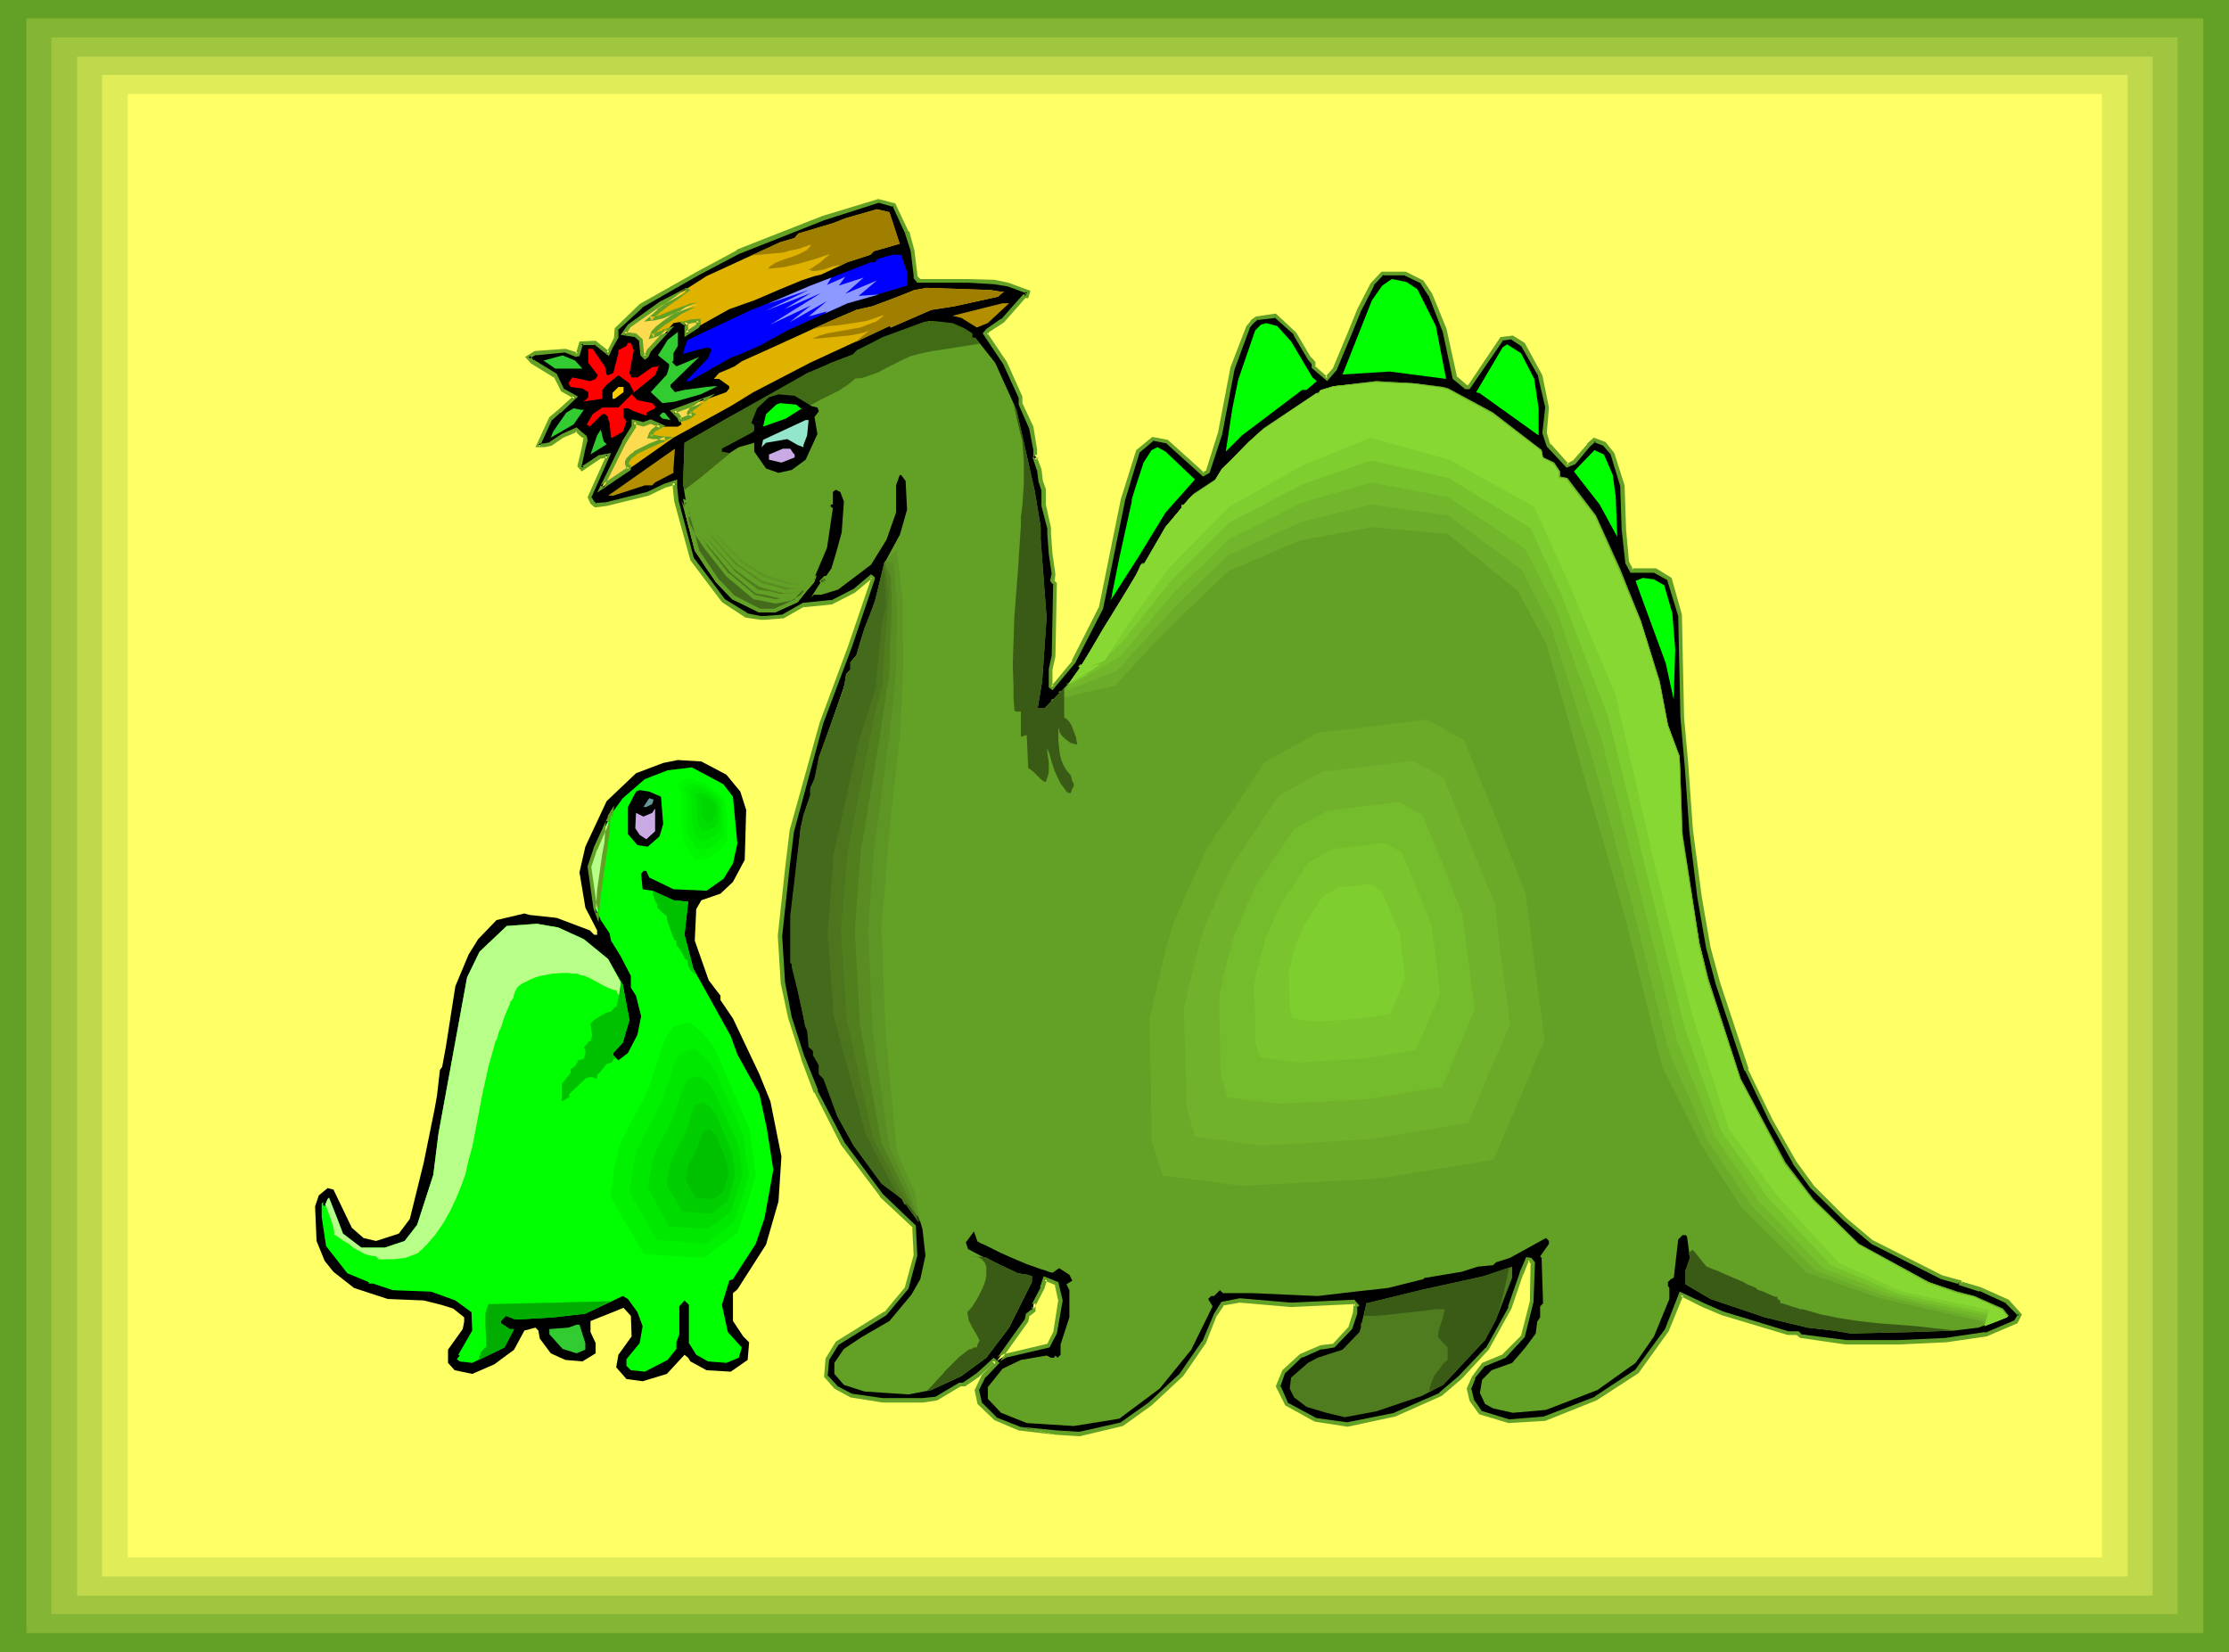 <?xml version="1.0" encoding="UTF-8" standalone="no"?>
<svg
   version="1.0"
   width="129.766mm"
   height="96.193mm"
   id="svg109"
   sodipodi:docname="Dinosaur 44.wmf"
   xmlns:inkscape="http://www.inkscape.org/namespaces/inkscape"
   xmlns:sodipodi="http://sodipodi.sourceforge.net/DTD/sodipodi-0.dtd"
   xmlns="http://www.w3.org/2000/svg"
   xmlns:svg="http://www.w3.org/2000/svg">
  <rect width="100%" height="100%" fill="#333333" stroke="none"/>
  <sodipodi:namedview
     id="namedview109"
     pagecolor="#ffffff"
     bordercolor="#000000"
     borderopacity="0.25"
     inkscape:showpageshadow="2"
     inkscape:pageopacity="0.0"
     inkscape:pagecheckerboard="0"
     inkscape:deskcolor="#d1d1d1"
     inkscape:document-units="mm" />
  <defs
     id="defs1">
    <pattern
       id="WMFhbasepattern"
       patternUnits="userSpaceOnUse"
       width="6"
       height="6"
       x="0"
       y="0" />
  </defs>
  <path
     style="fill:#63a026;fill-opacity:1;fill-rule:evenodd;stroke:none"
     d="M 0,0 H 490.455 V 363.564 H 0 Z"
     id="path1" />
  <path
     style="fill:#84b535;fill-opacity:1;fill-rule:evenodd;stroke:none"
     d="M 5.818,4.04 H 484.799 V 359.363 H 5.818 Z"
     id="path2" />
  <path
     style="fill:#a0c63f;fill-opacity:1;fill-rule:evenodd;stroke:none"
     d="M 11.312,8.241 H 479.143 V 355.162 H 11.312 Z"
     id="path3" />
  <path
     style="fill:#bfd84c;fill-opacity:1;fill-rule:evenodd;stroke:none"
     d="M 16.968,12.442 H 473.649 v 338.68 H 16.968 Z"
     id="path4" />
  <path
     style="fill:#e0ed59;fill-opacity:1;fill-rule:evenodd;stroke:none"
     d="M 22.462,16.482 H 468.155 V 346.921 H 22.462 Z"
     id="path5" />
  <path
     style="fill:#ffff66;fill-opacity:1;fill-rule:evenodd;stroke:none"
     d="M 28.118,20.683 H 462.499 V 342.72 H 28.118 Z"
     id="path6" />
  <path
     style="fill:#000000;fill-opacity:1;fill-rule:evenodd;stroke:none"
     d="m 233.35,286.166 -0.808,-3.716 -2.586,-0.97 -0.646,1.939 -1.939,3.716 -0.323,-0.323 0.323,0.323 v 1.293 l -1.293,0.808 -0.162,1.454 -6.626,8.887 0.646,-0.485 1.293,-0.808 9.373,-2.101 1.616,-2.747 z m -33.774,-235.105 1.293,4.201 0.646,5.171 v 0.646 l 0.646,0.646 h 10.827 l 5.656,0.323 3.232,0.485 4.202,1.616 -0.162,1.131 h -0.646 l -4.686,5.332 -3.232,2.101 -0.485,0.646 4.363,6.463 3.394,7.594 v 1.616 l 2.262,4.848 0.808,5.171 v 1.293 l 0.646,0.485 -0.323,-0.162 -0.323,0.162 0.97,2.585 0.323,2.424 0.646,1.939 v 3.393 l 1.293,5.009 v 1.293 l 0.323,4.363 0.646,4.524 -0.323,1.454 v 0.162 l 0.646,0.485 -0.323,15.997 -0.646,2.747 v 3.716 l 0.323,0.323 4.686,-5.494 5.979,-11.957 4.848,-23.914 3.232,-10.503 3.394,-2.747 3.07,0.485 7.918,7.11 1.131,-0.485 2.586,-8.241 2.747,-14.381 3.394,-9.049 0.97,-1.293 0.97,-0.808 4.202,-0.485 4.363,3.878 3.07,5.494 0.808,0.97 v 0.97 l 2.909,2.585 1.939,-2.262 3.07,-7.756 2.262,-5.171 2.747,-5.655 2.262,-2.424 h 5.01 l 3.717,1.939 1.939,2.747 3.07,7.918 2.262,10.341 2.424,2.101 h 0.646 l 7.272,-10.665 2.262,-0.162 2.424,1.454 3.717,6.787 1.616,7.11 -0.646,5.494 0.97,2.747 4.04,4.524 1.454,-0.646 3.232,-3.878 1.293,-1.131 2.101,0.97 1.939,2.262 2.101,6.787 0.323,9.695 0.646,7.271 0.97,1.777 h 5.333 l 3.07,1.939 2.262,7.918 0.646,22.46 0.97,10.988 0.97,13.735 1.778,14.704 1.939,11.149 2.101,7.918 6.302,19.067 5.333,11.149 5.333,9.21 3.717,5.332 7.11,7.11 6.141,5.171 15.352,7.756 4.04,0.97 v 0.323 l 4.363,1.293 5.979,2.747 2.747,2.747 -0.808,1.616 -6.626,2.747 -8.726,1.293 -10.504,0.485 h -11.635 l -9.858,-1.293 -0.646,-0.646 h -2.262 l -14.382,-4.363 -4.04,-1.939 -5.01,-2.262 -3.07,7.918 -6.626,9.049 -9.05,5.979 -11.312,4.363 -7.918,0.485 -6.302,-1.777 -1.778,-2.747 -0.646,-2.585 0.97,-2.424 2.262,-2.909 4.525,-1.939 4.202,-4.201 1.939,-7.594 0.162,-8.564 -0.485,-0.808 h -0.646 l -1.454,3.07 -2.424,7.594 -5.01,9.049 -5.979,6.302 -4.363,3.716 -9.858,4.363 -10.504,2.262 -7.272,-1.131 -6.141,-3.393 -1.939,-3.878 1.293,-3.232 3.717,-3.555 4.363,-1.777 2.909,-0.323 3.717,-4.04 0.97,-3.07 v -1.616 l 0.323,-0.323 -0.646,-0.646 -13.736,0.646 -11.312,-0.97 -3.717,0.646 -1.616,2.424 -2.424,6.14 -5.01,7.11 -6.949,6.463 -6.141,4.524 -9.373,2.101 -5.01,-0.323 -8.242,-0.97 -5.333,-2.101 -3.394,-3.393 -0.646,-2.909 1.616,-3.07 2.747,-2.909 -0.646,-0.646 -3.394,3.232 -3.07,2.262 h -0.97 l -5.01,3.07 -3.232,0.323 h -8.726 l -6.949,-0.97 -3.394,-1.939 -2.262,-2.424 0.323,-3.716 2.262,-3.555 10.666,-6.463 4.686,-5.655 1.939,-7.11 -0.323,-6.463 -7.272,-6.787 -8.403,-11.311 -5.979,-11.634 -2.747,-7.11 -2.909,-9.21 -1.616,-7.433 -0.646,-10.341 1.616,-15.027 0.97,-8.079 6.464,-23.753 6.464,-16.966 4.848,-14.704 v -0.323 l -0.323,-0.323 -3.717,3.232 -5.01,2.424 -6.141,0.646 -4.525,2.424 -4.04,0.323 h -0.808 l -3.232,-0.485 -5.01,-3.232 -6.949,-9.049 -3.394,-12.765 -0.323,-3.232 v -0.97 l -2.262,0.646 -3.717,1.777 -9.05,2.424 -2.424,0.162 -0.646,-0.485 -0.646,-1.293 4.04,-9.049 -1.939,0.323 -3.717,2.424 -0.646,-0.646 0.97,-3.716 0.323,-1.939 v -0.485 l -0.97,-0.808 -0.97,-0.97 -3.07,1.293 -2.586,1.939 -1.616,0.162 h -1.131 l 2.747,-5.817 1.939,-1.616 3.394,-3.07 -2.747,-1.616 -1.616,-3.232 -5.01,-2.909 -0.97,-1.131 1.616,-0.808 6.626,-0.646 2.424,0.97 h 0.323 l 0.646,-2.585 h 3.232 l 2.747,2.262 0.646,-1.293 1.131,-2.101 v -1.939 l 5.494,-5.009 12.443,-7.271 8.726,-4.686 18.907,-7.433 12.12,-3.716 3.555,0.808 z"
     id="path7" />
  <path
     style="fill:#63a026;fill-opacity:1;fill-rule:evenodd;stroke:none"
     d="m 233.835,286.166 -0.97,-4.04 -3.232,-1.293 -0.808,2.424 h 0.162 l -1.939,3.716 0.646,-0.162 -0.323,-0.323 -0.646,0.646 0.323,0.323 v -0.323 1.293 l 0.162,-0.485 -1.454,1.131 -0.323,1.454 v -0.162 l -6.464,9.049 0.646,0.485 0.646,-0.485 v 0 l 1.131,-0.646 h -0.162 l 9.696,-2.262 1.616,-3.07 1.293,-7.271 -0.97,-0.162 -1.131,7.271 v -0.162 l -1.454,2.909 0.162,-0.323 -9.534,2.262 -1.293,0.646 -0.646,0.646 0.808,0.646 6.464,-9.049 0.323,-1.454 -0.162,0.323 1.454,-1.131 v -1.616 l -0.485,-0.485 -0.646,0.646 0.808,0.808 2.262,-4.363 0.646,-2.101 -0.646,0.323 2.424,0.97 -0.162,-0.162 0.808,3.716 v -0.323 z"
     id="path8" />
  <path
     style="fill:#63a026;fill-opacity:1;fill-rule:evenodd;stroke:none"
     d="m 199.091,51.222 v 0 l 1.293,4.04 v 0 l 0.646,5.332 v -0.162 0.808 l 0.808,0.97 h 11.15 l 5.656,0.323 v 0 l 3.07,0.485 v 0 l 4.363,1.616 -0.323,-0.485 -0.323,0.97 0.485,-0.323 h -0.808 l -4.848,5.494 v -0.162 l -3.232,2.262 -0.808,0.97 4.525,6.787 v 0 l 3.394,7.433 v -0.162 1.616 l 2.262,5.171 V 94.042 l 0.97,5.009 v 0 1.454 l 0.646,0.646 0.646,-0.646 -0.646,-0.485 -0.808,0.646 0.97,2.909 v -0.162 l 0.323,2.585 v 0 l 0.646,1.939 v -0.162 3.555 l 1.293,5.009 v -0.162 1.454 l 0.323,4.201 0.646,4.524 v -0.162 l -0.323,1.454 v 0.162 l 0.162,0.323 0.646,0.646 -0.162,-0.323 -0.323,15.997 v -0.162 l -0.646,2.909 v 4.04 l 0.808,0.646 5.01,-5.979 6.141,-11.957 4.848,-23.914 v 0 l 3.232,-10.665 -0.162,0.323 3.232,-2.747 h -0.323 l 3.232,0.646 -0.323,-0.162 8.242,7.433 1.454,-0.808 2.747,-8.402 v 0 l 2.747,-14.381 v 0 l 3.394,-9.21 -0.162,0.162 0.97,-1.131 v 0 l 0.97,-0.808 -0.323,0.162 4.202,-0.485 -0.323,-0.162 4.363,3.878 h -0.162 l 3.232,5.494 0.808,0.97 v -0.323 1.131 l 3.394,2.909 2.101,-2.424 3.232,-7.756 2.101,-5.171 2.909,-5.655 h -0.162 l 2.262,-2.424 -0.323,0.162 h 5.01 -0.162 l 3.717,1.777 h -0.162 l 1.778,2.747 v -0.162 l 3.07,7.918 v -0.162 l 2.262,10.665 2.747,2.262 h 0.97 l 7.434,-10.826 -0.323,0.162 2.262,-0.323 h -0.323 l 2.424,1.616 -0.162,-0.162 3.878,6.787 -0.162,-0.162 1.616,6.948 v -0.162 l -0.646,5.817 0.97,2.909 4.363,4.686 1.939,-0.808 3.232,-3.878 v 0 l 1.293,-1.131 -0.485,0.162 2.101,0.808 -0.162,-0.162 1.939,2.262 -0.162,-0.162 2.101,6.948 v -0.162 l 0.323,9.695 v 0 l 0.808,7.433 1.131,2.101 h 5.494 -0.323 l 3.232,1.777 -0.323,-0.162 2.424,7.918 v -0.162 l 0.485,22.46 v 0 l 0.97,10.988 v 0 l 0.97,13.735 v 0.162 l 1.778,14.704 1.939,11.149 v 0 l 2.101,7.918 6.302,19.067 h 0.162 l 5.333,11.149 5.171,9.21 v 0.162 l 3.878,5.332 v 0 l 7.272,7.11 v 0 l 6.141,5.171 15.352,7.756 4.04,1.131 -0.323,-0.485 0.162,0.646 4.525,1.454 v -0.162 l 5.979,2.747 h -0.162 l 2.747,2.747 v -0.485 l -0.97,1.616 0.162,-0.162 -6.464,2.747 v -0.162 l -8.726,1.293 h 0.162 l -10.504,0.485 h -11.635 0.162 l -10.019,-1.293 0.323,0.162 -0.808,-0.808 h -2.424 0.162 l -14.382,-4.363 v 0 l -4.04,-1.777 -5.494,-2.585 -3.232,8.241 v 0 l -6.626,9.049 0.162,-0.162 -9.05,5.979 h 0.162 l -11.312,4.363 h 0.162 l -7.918,0.646 h 0.162 l -6.302,-1.939 0.323,0.162 -1.939,-2.747 0.162,0.162 -0.646,-2.585 v 0.323 l 0.97,-2.424 h -0.162 l 2.262,-2.747 -0.162,0.162 4.686,-1.939 4.202,-4.524 1.939,-7.756 0.323,-8.726 -0.808,-0.97 -1.131,-0.162 -1.454,3.393 v 0.162 l -2.586,7.433 h 0.162 l -5.01,9.049 v -0.162 l -5.979,6.302 -4.363,3.716 h 0.162 l -10.019,4.363 h 0.162 l -10.504,2.101 h 0.162 l -7.11,-0.97 h 0.162 l -6.302,-3.393 0.162,0.162 -1.778,-4.04 v 0.485 l 1.131,-3.232 v 0.162 l 3.717,-3.555 v 0.162 l 4.363,-1.939 -0.162,0.162 2.909,-0.485 3.878,-4.04 1.131,-3.393 v -1.616 l -0.162,0.323 0.646,-0.485 -1.131,-1.293 -13.898,0.646 v 0 l -11.312,-0.97 -4.04,0.808 -1.616,2.585 -2.586,6.14 v -0.162 l -5.01,7.271 0.162,-0.162 -6.949,6.463 v 0 l -6.141,4.363 h 0.162 l -9.373,2.101 h 0.162 l -5.01,-0.323 v 0 l -8.242,-0.808 h 0.162 l 7.918,1.777 h 0.162 l 5.01,0.323 9.534,-2.262 6.302,-4.524 v 0 l 6.949,-6.463 5.01,-7.271 2.424,-6.14 v 0.162 l 1.616,-2.424 -0.323,0.162 3.717,-0.646 v 0 l 11.312,0.97 v 0 l 13.736,-0.646 -0.323,-0.162 0.646,0.646 v -0.646 l -0.323,0.485 -0.162,1.777 v -0.162 l -0.97,3.07 0.162,-0.162 -3.717,4.04 0.162,-0.162 -2.747,0.323 -4.525,1.939 -3.878,3.555 -1.454,3.555 2.101,4.201 6.464,3.555 7.272,1.131 10.504,-2.262 10.181,-4.524 4.363,-3.716 5.979,-6.463 5.01,-9.049 2.586,-7.594 v 0.162 l 1.293,-3.232 -0.323,0.323 h 0.646 l -0.485,-0.162 0.646,0.808 -0.162,-0.323 -0.162,8.564 v -0.162 l -1.939,7.594 0.162,-0.162 -4.202,4.201 h 0.162 l -4.686,1.939 -2.262,3.07 -1.131,2.585 0.646,2.747 2.101,2.909 6.464,1.939 8.08,-0.485 11.312,-4.524 9.211,-5.979 6.626,-9.21 3.232,-7.918 -0.646,0.162 4.848,2.424 4.202,1.777 v 0 l 14.544,4.363 h 2.262 -0.323 l 0.808,0.646 10.019,1.454 v 0 h 11.635 l 10.504,-0.485 v 0 l 8.888,-1.293 6.787,-2.909 0.97,-1.939 -2.909,-3.232 -6.141,-2.747 v 0 l -4.363,-1.293 0.323,0.485 -0.162,-0.646 -4.202,-1.131 v 0 l -15.352,-7.756 0.162,0.162 -6.141,-5.171 v 0 l -7.11,-7.11 0.162,0.162 -3.878,-5.332 v 0 l -5.333,-9.372 -5.333,-10.988 h 0.162 l -6.302,-19.067 -2.101,-7.756 v 0 l -1.939,-11.149 -1.939,-14.704 v 0 l -0.97,-13.735 v -0.162 l -0.97,-10.826 v 0 l -0.485,-22.622 -2.262,-8.079 -3.394,-2.101 h -5.494 l 0.485,0.323 -0.97,-1.777 v 0 l -0.646,-7.11 v 0 l -0.323,-9.695 -2.262,-7.11 -1.939,-2.424 -2.586,-0.97 -1.454,1.293 v 0.162 l -3.232,3.716 0.162,-0.162 -1.616,0.808 h 0.646 l -4.04,-4.524 V 97.92 l -0.808,-2.747 v 0.162 l 0.485,-5.655 -1.454,-7.11 -3.878,-7.11 -2.586,-1.616 -2.747,0.323 -7.272,10.826 0.323,-0.323 h -0.646 l 0.323,0.162 -2.424,-2.101 0.162,0.323 -2.262,-10.341 v -0.162 l -3.232,-7.918 -1.939,-2.909 -3.878,-1.939 h -5.333 l -2.424,2.585 -2.909,5.655 -2.101,5.171 -3.232,7.756 0.162,-0.162 -1.939,2.262 h 0.646 l -2.909,-2.585 0.162,0.323 V 79.661 l -0.97,-1.131 v 0.162 l -3.232,-5.494 -4.525,-4.201 -4.363,0.646 -1.131,0.808 v 0.162 l -0.97,1.131 -3.555,9.21 v 0.162 l -2.747,14.381 v -0.162 l -2.586,8.241 0.323,-0.162 -1.131,0.485 0.485,0.162 -8.08,-7.271 -3.394,-0.646 -3.555,2.909 -3.394,10.826 v 0 l -4.848,23.914 v -0.162 l -5.979,11.796 h 0.162 l -4.686,5.655 0.646,-0.162 -0.485,-0.323 0.162,0.323 v -3.716 0.162 l 0.646,-2.909 0.323,-16.158 -0.646,-0.646 0.162,0.323 v -0.162 0 l 0.162,-1.454 -0.646,-4.524 -0.323,-4.363 v 0 -1.293 l -1.131,-5.171 v 0.162 -3.555 l -0.646,-1.777 v 0 l -0.323,-2.585 -0.97,-2.585 -0.162,0.485 0.323,-0.162 h -0.646 l 0.485,0.162 0.485,-0.646 -0.646,-0.485 0.162,0.323 v -1.454 l -0.808,-5.009 -2.424,-5.171 v 0.323 -1.777 l -3.394,-7.594 v 0 l -4.363,-6.463 v 0.485 l 0.485,-0.646 v 0 l 3.232,-2.101 4.686,-5.332 h -0.323 0.97 l 0.485,-1.616 -4.848,-1.777 v 0 l -3.07,-0.646 h -0.162 l -5.656,-0.162 h -10.827 0.323 l -0.646,-0.646 v 0.323 -0.646 0 l -0.646,-5.332 -1.131,-4.201 h -0.162 z"
     id="path9" />
  <path
     style="fill:#63a026;fill-opacity:1;fill-rule:evenodd;stroke:none"
     d="m 224.462,313.958 -5.333,-2.101 h 0.162 l -3.394,-3.393 0.162,0.162 -0.646,-2.747 -0.162,0.323 1.616,-3.232 v 0.162 l 3.07,-3.232 -1.293,-1.131 -3.717,3.393 v 0 l -3.07,2.101 h 0.323 -1.131 l -5.171,3.07 h 0.162 l -3.07,0.323 v 0 h -8.726 v 0 l -6.787,-0.97 v 0 l -3.394,-1.777 h 0.162 l -2.262,-2.424 0.162,0.323 0.323,-3.716 v 0.162 l 2.101,-3.393 -0.162,0.162 10.666,-6.625 4.848,-5.817 1.939,-7.271 -0.323,-6.625 -7.272,-6.948 v 0 l -8.403,-11.311 v 0 l -5.979,-11.472 h 0.162 l -2.909,-7.271 v 0.162 l -2.909,-9.049 v 0 l -1.454,-7.594 v 0.162 l -0.646,-10.341 v 0 l 1.616,-15.027 0.97,-7.918 v 0 l 6.464,-23.914 6.302,-16.805 5.01,-14.866 v -0.485 l -0.808,-0.646 -4.04,3.393 0.162,-0.162 -5.01,2.585 0.162,-0.162 -6.302,0.646 -4.525,2.585 v 0 l -4.04,0.323 h 0.162 -0.808 v 0 l -3.232,-0.646 h 0.323 l -5.01,-3.07 v 0 l -6.787,-9.049 v 0.162 l -3.394,-12.765 v 0 l -0.323,-3.07 v 0 -1.616 l -2.909,0.97 v 0 l -3.717,1.777 v 0 l -9.05,2.262 v 0 l -2.424,0.162 0.485,0.162 -0.646,-0.485 v 0 l -0.646,-1.131 v 0.323 l 4.363,-9.857 -2.747,0.485 -3.878,2.585 0.646,0.162 -0.646,-0.808 0.162,0.485 0.808,-3.878 v 0 l 0.485,-1.777 -0.162,-0.97 -0.97,-0.808 v 0 l -1.293,-1.131 -3.232,1.454 -2.747,1.777 h 0.323 l -1.616,0.323 v 0 h -1.131 l 0.323,0.646 2.747,-5.979 v 0.162 l 1.778,-1.616 h 0.162 l 3.717,-3.555 -3.232,-1.777 0.162,0.162 -1.616,-3.393 -5.01,-3.07 v 0.162 l -0.97,-1.131 -0.162,0.808 1.616,-0.97 -0.162,0.162 6.626,-0.646 h -0.162 l 2.424,0.97 0.808,-0.162 0.808,-2.747 -0.485,0.323 h 3.232 l -0.323,-0.162 3.232,2.585 0.808,-1.777 1.293,-2.262 v -1.939 l -0.162,0.323 5.494,-5.009 h -0.162 l 12.443,-7.11 8.888,-4.686 v 0 L 181.315,48.475 v 0 l 12.12,-3.878 h -0.162 l 3.394,0.97 -0.323,-0.323 2.747,5.979 0.808,-0.323 -2.909,-6.14 -3.717,-0.97 -12.282,3.716 v 0 l -18.907,7.433 v 0.162 l -8.726,4.686 -12.605,7.11 -5.494,5.332 -0.162,2.101 0.162,-0.323 -1.131,2.262 -0.646,1.293 0.646,-0.162 -3.07,-2.424 -3.555,0.162 -0.808,2.747 0.485,-0.323 h -0.323 0.162 l -2.586,-0.808 -6.787,0.485 -2.101,1.293 1.293,1.454 5.01,3.07 v -0.162 l 1.616,3.232 2.909,1.616 -0.162,-0.646 -3.394,3.07 v 0 l -1.939,1.616 -3.07,6.625 h 1.778 0.162 l 1.616,-0.323 2.586,-1.777 v 0 l 3.07,-1.293 -0.485,-0.162 0.97,0.97 0.162,0.162 0.97,0.646 -0.323,-0.323 v 0.485 0 l -0.323,1.777 v 0 l -0.97,4.04 0.97,1.131 4.04,-2.747 h -0.162 l 1.939,-0.323 -0.323,-0.646 -4.202,9.372 0.646,1.454 0.97,0.808 2.586,-0.323 v 0 l 9.211,-2.262 3.717,-1.777 v 0 l 2.262,-0.646 -0.646,-0.485 v 0.97 0.162 l 0.323,3.07 v 0 l 3.555,12.927 6.949,9.21 5.171,3.393 3.232,0.485 h 0.97 v 0 l 4.202,-0.323 4.525,-2.585 -0.162,0.162 6.302,-0.646 5.01,-2.585 3.878,-3.232 h -0.485 l 0.323,0.323 -0.162,-0.323 v 0.323 -0.162 l -5.01,14.704 -6.302,16.966 -6.626,23.753 v 0.162 l -0.97,8.079 -1.616,14.866 v 0.162 l 0.646,10.341 v 0 l 1.616,7.594 v 0 l 2.909,9.049 v 0.162 l 2.747,7.271 h 0.162 l 5.818,11.472 v 0 l 8.565,11.311 v 0.162 l 7.272,6.787 -0.162,-0.323 0.323,6.463 v -0.162 l -1.939,7.11 0.162,-0.162 -4.686,5.655 v -0.162 l -10.666,6.625 -2.262,3.716 -0.323,4.04 2.262,2.585 3.555,1.939 7.11,1.131 v 0 h 8.726 0.162 l 3.07,-0.485 5.171,-3.07 h -0.162 1.131 l 3.07,-2.101 0.162,-0.162 3.394,-3.232 h -0.646 l 0.646,0.646 v -0.646 l -2.909,2.909 -1.616,3.393 0.646,3.07 3.717,3.555 5.333,2.262 8.242,0.97 z"
     id="path10" />
  <path
     style="fill:#e0b200;fill-opacity:1;fill-rule:evenodd;stroke:none"
     d="m 197.96,53.646 -5.656,1.616 -0.808,0.808 -5.01,1.616 -5.818,2.747 -1.454,0.323 -2.909,0.97 -4.686,1.939 -5.656,2.424 -5.494,1.939 -9.534,5.332 v -1.939 l -0.97,-0.646 -1.778,0.323 -5.333,5.979 -0.646,1.131 -0.323,0.323 -0.485,-0.485 -0.323,-3.232 -1.293,-1.131 -2.586,-0.323 1.293,-1.616 6.949,-5.009 4.202,-2.262 5.818,-3.716 16.16,-7.433 3.232,-0.97 0.808,-0.97 7.595,-2.262 2.909,-1.131 6.787,-1.939 2.747,0.646 z"
     id="path11" />
  <path
     style="fill:#0000ff;fill-opacity:1;fill-rule:evenodd;stroke:none"
     d="m 199.576,59.786 v 3.07 l -13.09,3.878 -13.251,5.979 -6.141,3.393 -4.848,2.101 -1.131,0.323 -8.565,4.848 -0.646,0.485 h -0.97 l 4.848,-5.009 0.808,-1.939 -0.808,-0.485 -2.101,0.485 -3.394,0.97 0.323,-1.293 0.646,-1.777 8.565,-4.04 5.494,-2.585 6.949,-2.747 5.656,-2.424 13.736,-5.332 h 0.97 l 0.323,-0.646 3.394,-0.97 h 1.939 z"
     id="path12" />
  <path
     style="fill:#00ff00;fill-opacity:1;fill-rule:evenodd;stroke:none"
     d="m 311.888,63.664 4.04,8.079 2.262,11.634 -12.443,-1.616 -10.342,0.646 6.464,-16.32 2.262,-3.232 2.101,-1.454 3.232,0.646 z"
     id="path13" />
  <path
     style="fill:#e0b200;fill-opacity:1;fill-rule:evenodd;stroke:none"
     d="m 219.937,64.149 h 0.97 l -1.293,1.131 -9.534,2.101 -5.171,0.808 -8.888,3.878 -0.323,-0.323 -17.453,8.079 -12.443,6.463 -5.01,3.07 -12.605,6.948 -8.726,6.14 -6.949,4.686 4.686,-9.695 2.262,-3.555 v -1.131 l 2.101,0.646 1.616,-0.646 1.293,0.646 1.293,0.485 h 3.394 l 0.808,-0.485 -0.485,-1.616 -1.293,-1.293 11.635,-4.201 0.646,-0.808 v -0.485 l -2.262,-1.616 h -1.131 l 1.131,-1.293 1.939,-0.808 1.454,-0.646 1.616,-1.131 6.464,-2.909 13.09,-5.979 5.656,-2.424 3.555,-0.808 5.171,-1.939 4.04,-1.616 2.747,-0.485 14.059,0.485 z"
     id="path14" />
  <path
     style="fill:#b28e00;fill-opacity:1;fill-rule:evenodd;stroke:none"
     d="m 217.352,71.097 -2.424,0.97 -3.394,-2.101 -1.939,-0.485 10.989,-2.747 h 1.454 z"
     id="path15" />
  <path
     style="fill:#63a026;fill-opacity:1;fill-rule:evenodd;stroke:none"
     d="m 212.989,73.359 0.97,0.97 h 0.646 l 4.363,5.494 4.686,10.341 4.04,17.936 1.293,7.918 v 2.747 l 1.293,17.128 -0.97,14.058 -0.97,5.817 h 1.616 l 5.333,-5.494 2.424,-3.393 v -0.323 l -0.162,-0.323 h 0.485 l 4.848,-7.756 7.434,-12.119 0.97,-2.424 h 0.646 l 4.848,-8.241 3.394,-4.201 v -0.485 l 0.323,0.162 1.293,-1.616 0.97,-0.97 4.686,-3.07 1.616,-2.424 5.818,-5.979 3.232,-2.909 11.635,-7.756 h 0.485 l 0.323,-0.646 2.909,-0.808 9.373,-1.131 8.242,0.485 6.464,0.808 1.131,0.323 9.858,5.332 10.666,8.241 0.323,1.616 2.424,1.131 1.293,1.939 v 1.131 l 1.616,0.323 6.302,8.241 5.333,11.796 4.525,11.311 4.202,13.411 1.778,9.533 2.586,6.948 0.646,17.128 3.717,24.076 1.939,7.756 7.11,21.975 9.858,18.421 6.141,8.079 10.019,9.857 15.352,8.402 6.302,2.101 3.717,0.97 6.302,2.747 1.293,1.616 -6.626,2.585 -5.333,0.646 -9.05,0.323 -13.736,0.323 -3.878,-0.646 -5.656,-0.646 -9.373,-2.262 -11.958,-4.04 -5.494,-3.232 v -3.07 l 0.97,-2.747 -0.646,-4.686 -0.323,-0.323 h -0.646 l -0.97,0.97 -0.97,8.402 -0.646,0.323 -0.646,0.646 v 0.808 l 0.323,0.485 v 2.424 l -3.394,8.241 -4.04,5.817 -8.403,5.979 -11.312,4.363 -7.272,0.646 -4.363,-0.97 -1.778,-0.97 -1.131,-2.424 0.485,-2.909 2.101,-2.101 4.525,-1.616 2.909,-3.393 2.262,-3.07 0.323,-2.585 0.646,-0.97 v -2.424 l 0.646,-0.646 -0.323,-10.018 -0.323,-0.323 1.939,-2.747 v -0.646 l -0.646,-0.646 -7.918,4.363 -3.07,0.97 -0.646,0.646 -3.394,0.323 -3.555,1.131 -7.757,1.293 h -0.323 l -0.323,0.323 -7.757,1.939 -7.272,0.808 -8.242,0.97 -14.544,-0.646 h -6.302 l -0.646,-0.646 -1.293,1.293 h -0.646 l -0.646,0.646 0.97,1.616 -4.686,9.533 -6.949,8.564 -8.888,6.625 -10.019,1.616 -10.342,-0.646 -5.656,-2.262 -2.909,-3.07 v -2.585 l 3.232,-4.04 4.04,-1.939 5.656,-0.97 0.97,0.485 h 0.646 l 0.323,-0.485 0.485,0.485 0.646,-0.646 v -2.262 l 1.939,-5.979 v -5.979 l -0.646,-1.293 1.293,-0.808 -0.646,-1.293 -2.262,-1.454 -1.131,0.808 -0.162,0.162 h -0.323 l -0.646,-0.162 -0.808,-0.323 -1.131,-0.323 -1.293,-0.485 -1.454,-0.485 -3.07,-1.293 -2.909,-1.293 -1.293,-0.646 -1.293,-0.646 -0.97,-0.485 -0.808,-0.323 -0.485,-0.323 h -0.162 v 0 l -0.808,-2.262 -1.778,2.424 0.485,1.454 2.747,1.454 5.494,2.585 2.747,1.293 2.101,0.323 0.97,0.323 v 1.293 l -5.01,10.018 -5.01,6.625 -5.494,4.04 -6.626,3.07 -5.01,0.97 -9.696,-0.646 -4.525,-1.454 -2.101,-2.424 v -2.424 l 2.101,-3.07 3.878,-2.585 6.141,-3.555 4.848,-5.817 1.939,-3.393 1.131,-5.171 -0.646,-5.817 -0.808,-2.747 -2.586,-3.232 -0.323,0.323 -0.646,-1.293 -4.363,-3.393 -6.302,-8.402 -3.555,-6.302 -2.909,-8.402 -1.131,-0.97 v -1.777 l -1.131,-2.262 v -0.97 l -0.97,-0.97 -0.323,-3.393 -0.646,-1.293 v -0.323 l -1.616,-7.433 -1.131,-5.171 v -0.485 l -0.323,-0.323 v -10.341 l 2.262,-19.229 0.485,-2.909 1.616,-4.363 v -1.616 l 0.97,-2.262 0.808,-4.524 5.333,-15.189 0.808,-3.07 0.808,-0.97 v -1.454 l 1.293,-1.616 1.939,-5.979 2.101,-5.979 2.262,-8.726 3.07,-5.655 1.616,-5.655 -0.323,-6.302 -0.97,-1.293 h -0.323 l -0.808,2.262 v 5.979 l -2.101,5.979 -3.394,5.494 -7.272,5.494 -3.717,1.131 h -1.778 l 4.04,-5.817 0.97,-3.232 1.293,-4.686 0.485,-6.787 -0.808,-2.101 -0.97,-0.485 -0.646,0.485 v 2.747 h -0.323 l -0.162,0.162 v 0.323 l 0.485,0.323 -1.293,8.726 -3.07,7.271 -3.717,4.04 -4.686,2.101 h -3.394 l -5.818,-2.747 -3.394,-3.393 -4.686,-6.948 -1.778,-7.433 -1.131,-6.948 0.323,-9.049 9.858,-5.655 17.13,-9.372 5.333,-2.585 4.686,-1.777 0.97,-0.97 5.01,-2.262 10.342,-3.716 0.323,-0.485 7.918,2.101 z"
     id="path16" />
  <path
     style="fill:#426b16;fill-opacity:1;fill-rule:evenodd;stroke:none"
     d="m 150.611,107.777 2.586,-1.939 2.586,-2.101 5.494,-4.524 2.586,-2.262 2.909,-2.101 2.747,-1.777 1.454,-0.808 1.454,-0.646 1.778,-0.808 1.939,-0.808 2.101,-0.808 2.101,-1.131 4.202,-2.101 1.778,-1.131 1.616,-1.293 v -0.162 l 0.808,-0.162 h 0.808 l 1.939,-0.646 1.778,-0.646 1.778,-0.97 3.555,-1.777 1.778,-0.808 1.778,-0.485 1.454,-0.323 1.616,-0.323 3.232,-0.485 7.11,-1.131 -0.97,-1.293 h -0.646 v -0.97 l -1.778,-1.131 -2.586,-1.131 -4.363,-0.485 -1.778,0.162 -9.211,3.393 -5.656,2.909 -0.97,0.97 -4.686,1.777 -5.333,2.262 -17.13,9.695 -9.858,5.655 -0.323,9.049 z"
     id="path17" />
  <path
     style="fill:#00ff00;fill-opacity:1;fill-rule:evenodd;stroke:none"
     d="m 284.092,75.137 4.686,7.918 0.97,0.808 -2.262,1.939 h -0.97 l -13.251,10.018 -3.555,3.555 1.454,-9.533 1.293,-6.302 3.717,-10.826 1.293,-1.293 1.131,-0.323 2.424,0.646 z"
     id="path18" />
  <path
     style="fill:#32cc32;fill-opacity:1;fill-rule:evenodd;stroke:none"
     d="m 148.187,77.722 v 1.616 l -0.323,0.323 0.97,0.97 5.01,-2.101 -6.302,6.14 v 0.485 l 0.97,1.131 2.101,-0.485 4.848,-0.646 1.616,-0.162 h 0.808 l -3.717,1.777 -5.656,1.616 -2.747,0.323 -2.586,-2.424 3.555,-3.878 0.485,-1.616 v -0.646 l -2.424,-1.939 2.101,-3.393 2.262,-1.777 v 3.07 z"
     id="path19" />
  <path
     style="fill:#ff0000;fill-opacity:1;fill-rule:evenodd;stroke:none"
     d="m 139.461,77.076 -0.97,5.009 0.485,0.97 h 1.293 l 3.232,-2.262 1.293,-0.162 0.323,-0.485 -0.97,2.424 -5.171,4.201 1.293,1.293 3.232,0.646 0.646,0.646 v 0.485 l -1.939,0.97 v 0.646 l -2.747,-0.97 -1.293,-0.646 h -0.97 v 1.939 l 0.646,0.97 -0.808,2.262 -2.262,1.293 h -0.323 l -0.323,-3.232 -0.323,-0.97 v -0.323 l -0.646,-0.646 h -0.646 l -2.747,2.747 -0.646,-0.485 1.293,-2.262 2.101,-1.454 h 3.555 l 3.394,-3.393 -0.97,-1.939 -2.424,-1.777 -2.586,2.101 -0.97,1.131 v 1.939 l -4.363,0.646 0.646,-0.323 0.646,-0.646 v -1.131 l -1.293,-0.808 -2.586,-0.323 -0.485,-0.808 0.808,-1.293 4.04,0.808 1.131,-0.485 0.485,-0.808 -2.101,-2.747 v -3.07 h 0.97 l 2.747,4.04 0.323,1.616 0.323,0.162 1.131,-0.485 1.131,-4.363 v -0.646 l 1.778,-0.97 0.323,-0.646 h 0.646 z"
     id="path20" />
  <path
     style="fill:#00ff00;fill-opacity:1;fill-rule:evenodd;stroke:none"
     d="m 337.582,83.377 0.97,6.463 v 5.979 l -13.09,-9.372 h -0.323 l -0.323,-0.162 5.818,-9.857 0.97,-0.646 3.07,1.939 z"
     id="path21" />
  <path
     style="fill:#32cc32;fill-opacity:1;fill-rule:evenodd;stroke:none"
     d="m 128.149,81.115 h -5.979 l -2.586,-1.777 4.202,-1.131 2.747,1.131 z"
     id="path22" />
  <path
     style="fill:#ffcc00;fill-opacity:1;fill-rule:evenodd;stroke:none"
     d="m 137.198,86.286 -1.939,1.454 h -0.485 v -1.293 l 1.293,-1.293 h 1.131 z"
     id="path23" />
  <path
     style="fill:#000000;fill-opacity:1;fill-rule:evenodd;stroke:none"
     d="m 178.568,89.356 1.293,0.323 0.323,0.808 -0.97,1.293 0.646,3.716 -2.586,5.655 -3.07,2.262 -2.909,0.646 -2.747,-0.97 -2.586,-3.716 v -1.939 l -3.394,0.97 -2.101,1.293 -1.616,-0.323 v -0.646 l 6.949,-3.716 0.162,-0.485 v -0.808 l -0.162,-0.323 -0.485,-0.323 1.293,-3.232 2.586,-2.424 2.101,-0.646 3.555,0.323 z"
     id="path24" />
  <path
     style="fill:#00ff00;fill-opacity:1;fill-rule:evenodd;stroke:none"
     d="m 176.144,89.841 h 0.323 l -3.555,2.262 -5.01,1.777 0.646,-2.747 2.262,-2.101 0.808,-0.323 3.555,0.323 z"
     id="path25" />
  <path
     style="fill:#32cc32;fill-opacity:1;fill-rule:evenodd;stroke:none"
     d="m 128.472,90.164 -2.262,3.232 -5.01,2.909 0.485,-1.293 2.909,-4.201 1.616,-0.97 1.616,0.323 z"
     id="path26" />
  <path
     style="fill:#32cc32;fill-opacity:1;fill-rule:evenodd;stroke:none"
     d="m 147.541,92.426 -1.778,-0.323 -0.646,-0.646 0.646,-0.646 h 0.485 z"
     id="path27" />
  <path
     style="fill:#93e5cc;fill-opacity:1;fill-rule:evenodd;stroke:none"
     d="M 177.598,95.819 176.79,97.92 v 0.485 L 175.497,97.92 l -2.262,-1.293 -4.686,0.808 -0.97,0.97 0.323,-1.616 9.373,-4.363 h 0.646 z"
     id="path28" />
  <path
     style="fill:#32cc32;fill-opacity:1;fill-rule:evenodd;stroke:none"
     d="m 133.481,97.758 -3.07,1.939 -0.485,0.323 1.454,-4.201 0.808,-1.293 0.646,2.585 z"
     id="path29" />
  <path
     style="fill:#00ff00;fill-opacity:1;fill-rule:evenodd;stroke:none"
     d="m 262.923,105.514 -6.464,7.271 -5.818,9.533 -6.302,9.857 0.323,-0.97 v -0.323 l -0.323,-0.162 0.323,0.162 1.616,-8.079 2.747,-12.442 v -0.485 l 0.646,-2.101 1.939,-5.979 1.778,-2.747 1.293,-0.646 1.778,0.97 z"
     id="path30" />
  <path
     style="fill:#b28e00;fill-opacity:1;fill-rule:evenodd;stroke:none"
     d="m 148.187,104.06 -4.04,2.101 -0.646,0.646 h -1.616 l -6.949,2.262 h -1.131 l 14.706,-10.341 -0.323,4.363 z"
     id="path31" />
  <path
     style="fill:#c9aae5;fill-opacity:1;fill-rule:evenodd;stroke:none"
     d="m 174.528,99.697 0.323,0.323 v 0.646 l -2.909,1.131 -2.747,-0.646 v -1.131 l 3.07,-1.293 h 1.616 z"
     id="path32" />
  <path
     style="fill:#00ff00;fill-opacity:1;fill-rule:evenodd;stroke:none"
     d="m 354.873,104.545 0.646,4.848 0.323,8.726 -3.878,-7.11 -5.656,-7.271 4.525,-4.686 2.101,0.97 z"
     id="path33" />
  <path
     style="fill:#00ff00;fill-opacity:1;fill-rule:evenodd;stroke:none"
     d="m 366.185,128.783 1.778,6.14 0.646,7.918 -0.323,10.341 v 0.808 l -1.778,-8.079 -5.818,-15.835 -0.808,-2.262 1.616,-0.646 2.424,0.323 z"
     id="path34" />
  <path
     style="fill:#000000;fill-opacity:1;fill-rule:evenodd;stroke:none"
     d="m 159.822,170.471 3.07,3.716 1.293,4.04 -0.323,10.988 -2.586,4.848 -2.747,2.585 -4.202,1.454 -1.131,1.939 -0.323,6.948 3.07,8.726 2.586,3.393 v 0.97 l 2.747,4.04 5.818,12.28 2.424,5.979 2.424,12.119 -0.646,9.857 -2.747,9.533 -6.302,9.857 -0.97,0.808 v 6.14 l 2.262,3.393 1.293,1.293 -0.323,3.878 -3.717,2.585 -5.333,-0.323 -3.555,-1.939 -0.485,-0.808 -0.808,-0.646 -3.878,4.201 -5.333,1.616 -3.555,-0.485 -2.262,-2.585 0.485,-2.747 2.909,-4.04 -0.162,-4.524 -1.616,-1.777 -7.272,2.909 v 2.424 l 1.131,2.424 v 2.262 l -2.909,1.777 -3.717,-0.323 -1.131,-0.485 -2.101,-0.97 -2.424,-3.232 -0.323,-1.777 -0.646,-0.646 -2.424,0.646 -2.262,4.201 -4.363,3.232 -4.848,2.101 -3.878,-0.808 -1.454,-1.616 v -2.909 l 3.232,-4.524 0.323,-1.616 v -0.97 l -2.424,-1.939 -2.586,-0.808 -3.878,-0.97 -7.918,-0.323 -7.434,-2.424 -4.525,-3.555 -1.939,-2.424 -1.778,-4.363 -0.323,-7.594 0.808,-2.424 1.939,-1.616 1.293,0.323 4.04,8.402 2.586,2.262 2.747,0.646 5.01,-1.616 2.424,-3.232 3.07,-12.442 2.424,-11.957 0.485,-2.747 0.646,-5.655 0.485,-0.646 0.808,-4.363 2.101,-13.411 2.909,-6.948 2.101,-3.393 4.04,-4.201 6.141,-1.454 1.131,0.323 5.979,0.646 7.272,2.747 0.97,0.97 h 0.646 v -0.97 l -2.586,-5.009 -1.293,-7.756 1.293,-5.655 4.686,-10.018 6.464,-6.14 5.979,-2.262 3.232,-0.646 5.171,0.323 z"
     id="path35" />
  <path
     style="fill:#00ff00;fill-opacity:1;fill-rule:evenodd;stroke:none"
     d="m 161.277,175.319 0.97,10.341 -0.97,4.363 -2.101,3.393 -3.717,2.585 -7.272,-0.323 -5.333,-2.585 -0.646,-1.454 h -0.646 l -0.485,0.646 0.323,3.393 2.101,0.323 4.686,2.101 3.232,0.323 -0.808,7.271 1.939,7.433 8.242,14.866 1.454,4.04 4.848,8.726 1.616,7.433 1.454,9.21 -1.939,10.665 -1.939,5.655 -5.01,7.756 -0.808,0.323 -1.616,5.332 1.293,5.979 3.07,3.393 -0.646,2.262 -2.747,1.131 -4.04,-0.323 -2.586,-1.454 -1.616,-2.585 v -8.402 l -0.97,-0.97 -1.131,1.293 v 6.14 l -0.646,1.777 v 1.454 l -1.939,2.424 -5.01,2.585 -3.07,-0.323 -0.97,-0.97 v -1.454 l 2.909,-3.555 0.646,-3.716 -1.131,-3.07 -2.101,-2.909 -1.131,-0.646 -8.242,3.878 -6.949,0.808 -8.403,0.485 -2.101,-0.808 -1.131,1.131 v 0.485 l 1.939,1.293 h 0.97 l -2.101,4.04 -7.11,3.393 -2.747,-0.323 -0.646,-0.485 0.646,-0.808 -0.323,-0.162 3.07,-5.332 -0.162,-4.04 -3.555,-2.585 -5.333,-1.939 -8.403,-0.323 -4.363,-1.454 h -0.97 v -0.323 l -4.686,-1.939 -4.686,-5.979 -0.97,-6.463 v -2.909 l 0.323,-0.323 v 0.646 l 0.323,0.323 0.646,-1.616 0.323,-0.323 1.778,4.524 1.293,3.393 4.04,3.07 h 5.171 l 4.363,-1.454 2.747,-3.555 3.555,-10.988 1.131,-9.049 6.302,-34.417 2.747,-5.655 5.979,-5.655 6.626,-0.485 4.686,0.808 5.656,2.585 5.333,4.363 3.232,5.655 1.454,7.756 -1.454,5.009 -2.101,2.262 v 0.485 l 1.131,1.131 2.101,-1.616 2.101,-4.04 0.808,-4.04 -1.131,-4.524 -1.131,-1.777 v -2.585 l -2.262,-4.363 -2.101,-3.393 -0.323,-1.616 -1.939,-2.909 -1.131,-2.747 -1.293,-9.049 1.293,-3.878 3.394,-7.594 2.586,-3.555 4.848,-4.201 5.01,-1.939 5.333,-0.646 6.949,3.716 z"
     id="path36" />
  <path
     style="fill:#000000;fill-opacity:1;fill-rule:evenodd;stroke:none"
     d="m 145.44,175.319 0.485,5.979 -0.808,2.747 -2.586,2.262 -2.262,-0.323 -2.101,-2.424 v -5.979 l 1.778,-3.393 0.808,-0.323 2.101,0.323 z"
     id="path37" />
  <path
     style="fill:#659999;fill-opacity:1;fill-rule:evenodd;stroke:none"
     d="m 143.501,176.935 -1.293,0.646 h -0.646 l 1.293,-1.939 0.97,0.323 z"
     id="path38" />
  <path
     style="fill:#c9aae5;fill-opacity:1;fill-rule:evenodd;stroke:none"
     d="m 142.208,184.691 -1.454,-0.97 -0.97,-1.454 0.162,-3.393 1.616,0.808 1.939,-0.808 0.646,-0.97 v 5.009 z"
     id="path39" />
  <path
     style="fill:#4f7c1e;fill-opacity:1;fill-rule:evenodd;stroke:none"
     d="m 329.179,290.367 -2.424,4.524 -9.211,9.857 -4.686,2.424 -10.019,3.393 -6.949,1.293 -4.04,-0.97 -4.363,-1.293 -2.747,-2.101 -0.97,-1.939 0.323,-2.424 3.717,-3.232 2.101,-1.131 5.494,-1.777 3.717,-3.878 0.323,-0.97 v -0.97 h 0.162 l 0.97,-4.04 v -0.323 l 12.605,-3.07 13.251,-2.909 6.302,-2.101 v 2.424 z"
     id="path40" />
  <path
     style="fill:#32cc32;fill-opacity:1;fill-rule:evenodd;stroke:none"
     d="m 128.795,295.537 v 1.454 l -1.939,0.808 -3.07,-0.97 -2.909,-3.232 v -1.131 l 4.202,-0.323 1.778,-0.646 h 0.646 z"
     id="path41" />
  <path
     style="fill:#63a026;fill-opacity:1;fill-rule:evenodd;stroke:none"
     d="m 229.472,156.252 15.029,-2.101 15.998,-15.997 9.534,-8.887 15.998,-6.302 15.837,-1.939 16.645,0.646 14.382,13.088 6.302,10.341 8.403,32.478 8.242,26.985 8.242,33.125 8.403,14.543 8.888,14.381 14.544,13.896 16.645,5.494 23.432,5.494 h 0.808 l 5.171,-1.939 -1.293,-1.616 -6.302,-2.747 -3.717,-0.97 -6.302,-2.101 -15.352,-8.402 -10.019,-9.857 -6.141,-8.079 -9.858,-18.421 -7.11,-21.975 -1.939,-7.756 -3.717,-24.076 -0.646,-17.128 -2.586,-6.948 -1.778,-9.533 -4.202,-13.411 -4.525,-11.311 -5.333,-11.796 -6.302,-8.241 -1.616,-0.323 v -1.131 l -1.293,-1.939 -2.424,-1.131 -0.323,-1.616 -10.666,-8.241 -9.858,-5.332 -1.131,-0.323 -6.464,-0.808 -8.242,-0.485 -9.373,1.131 -2.909,0.808 -0.323,0.646 h -0.485 l -11.635,7.756 -3.232,2.909 -5.818,5.979 -1.616,2.424 -4.686,3.07 -0.97,0.97 -1.293,1.616 -0.323,-0.162 v 0.485 l -3.394,4.201 -4.848,8.241 h -0.646 l -0.97,2.424 -7.434,12.119 -4.848,7.756 h -0.485 l 0.162,0.323 V 146.88 l -2.424,3.393 -5.333,5.494 h -0.485 z"
     id="path42" />
  <path
     style="fill:#6bad2b;fill-opacity:1;fill-rule:evenodd;stroke:none"
     d="m 232.219,153.99 6.464,-1.616 6.626,-1.454 7.11,-7.756 7.434,-7.594 5.171,-4.848 5.171,-5.009 7.918,-3.393 7.918,-3.393 7.918,-1.454 7.918,-1.454 16.645,1.454 15.514,12.604 3.07,5.817 3.07,5.494 4.525,15.674 4.363,15.512 4.363,14.704 4.202,14.704 4.04,16.32 4.04,16.32 4.202,8.402 4.202,8.402 4.525,7.271 4.686,7.11 7.11,7.11 3.555,3.555 3.555,3.555 16.16,5.655 11.312,2.585 11.312,2.585 0.162,0.323 0.323,0.323 2.586,-0.808 2.424,-0.97 -0.485,-0.808 -0.646,-0.808 -3.232,-1.454 -3.07,-1.454 -3.717,-0.808 -3.07,-1.131 -3.232,-1.131 -15.352,-8.402 -5.01,-4.848 -5.01,-4.848 -6.302,-8.079 -4.848,-9.372 -4.848,-9.21 -3.555,-10.988 -3.555,-10.988 -0.97,-3.878 -0.97,-3.878 -1.939,-12.119 -1.939,-11.957 -0.162,-8.564 -0.323,-8.564 -1.293,-3.555 -1.293,-3.393 -1.778,-9.372 -2.101,-6.787 -2.101,-6.787 -2.262,-5.494 -2.262,-5.655 -2.747,-5.979 -2.747,-5.979 -3.07,-4.04 -3.07,-4.201 h -0.97 l -0.646,-0.162 v -1.293 l -1.293,-1.939 -2.424,-1.131 -0.162,-0.808 -0.162,-0.808 -10.827,-8.241 -4.686,-2.585 -5.01,-2.585 -1.131,-0.323 -3.232,-0.485 -3.394,-0.485 -8.08,-0.323 -4.686,0.485 -4.686,0.485 -1.454,0.485 -1.454,0.485 -0.162,0.323 -0.162,0.323 h -0.646 l -11.474,7.756 -1.616,1.293 -1.616,1.616 -5.979,5.817 -0.808,1.293 -0.646,1.131 -2.424,1.616 -2.262,1.616 -1.131,0.97 -1.131,1.454 -0.323,-0.162 v 0.646 l -1.778,1.939 -1.616,2.101 -2.424,4.201 -2.424,4.201 h -0.808 l -0.323,1.131 -0.485,1.131 -3.878,6.14 -1.778,3.07 -1.939,2.909 -2.262,3.878 -2.424,4.04 h -0.646 l 0.323,0.323 V 146.88 l -1.131,1.777 -1.293,1.777 -1.454,1.616 -1.454,1.777 h -0.646 l -0.485,0.162 v 0.162 h 0.485 l 0.323,-0.162 z"
     id="path43" />
  <path
     style="fill:#72b72b;fill-opacity:1;fill-rule:evenodd;stroke:none"
     d="m 234.805,151.889 10.989,-4.363 6.787,-7.433 3.232,-3.555 3.394,-3.716 10.989,-10.665 15.998,-7.271 3.878,-0.97 3.878,-0.97 7.918,-1.939 16.806,2.424 8.08,5.979 8.08,5.979 3.232,6.302 3.232,6.14 4.686,14.866 4.686,15.027 8.565,31.671 4.04,16.158 4.04,16.158 4.202,9.372 4.04,9.533 9.696,14.543 7.11,7.11 7.11,7.271 7.595,2.909 7.757,2.747 10.989,2.585 10.989,2.585 v 1.293 l 2.424,-0.97 2.586,-0.97 -0.646,-0.808 -0.646,-0.808 -3.07,-1.293 -3.07,-1.454 -1.939,-0.485 -0.97,-0.323 -0.808,-0.162 -3.232,-1.131 -3.07,-1.131 -7.757,-4.201 -7.757,-4.201 -4.848,-4.848 -5.171,-4.848 -3.07,-4.04 -3.07,-4.04 -4.848,-9.21 -5.01,-9.372 -3.555,-10.826 -3.555,-10.988 -0.808,-4.04 -0.97,-3.878 -3.878,-24.076 -0.485,-17.128 -1.454,-3.393 -1.131,-3.555 -1.939,-9.372 -1.939,-6.625 -2.101,-6.787 -2.424,-5.655 -2.262,-5.655 -2.586,-5.979 -2.747,-5.979 -3.07,-4.04 -3.232,-4.201 -1.616,-0.162 v -1.293 l -1.293,-1.939 -2.424,-1.131 -0.323,-1.616 -5.333,-4.04 -5.333,-4.201 -9.696,-5.171 -0.485,-0.162 -0.646,-0.162 -3.394,-0.485 -3.232,-0.485 h -4.202 l -4.04,-0.323 -9.373,0.97 -1.293,0.485 -0.808,0.162 -0.646,0.323 -0.162,0.323 -0.162,0.323 h -0.646 l -11.635,7.756 -1.616,1.454 -1.454,1.454 -5.979,5.979 -0.808,1.131 -0.808,1.293 -2.262,1.616 -2.424,1.454 -0.97,0.97 -0.485,0.808 -0.646,0.808 -0.323,-0.323 v 0.646 l -1.778,2.101 -1.616,1.939 -2.586,4.201 -2.424,4.201 h -0.646 l -0.485,1.131 -0.485,1.131 -7.434,12.28 -4.686,7.756 h -0.646 l 0.323,0.323 V 146.88 l -1.293,1.777 -1.131,1.777 -0.485,1.454 -0.97,0.162 -0.97,0.162 0.162,0.162 h 0.162 l 0.646,-0.162 0.646,-0.162 z"
     id="path44" />
  <path
     style="fill:#77c12d;fill-opacity:1;fill-rule:evenodd;stroke:none"
     d="m 237.552,149.627 4.525,-2.585 4.525,-2.747 11.958,-14.219 5.979,-5.655 5.818,-5.817 7.918,-3.878 7.918,-4.04 15.514,-4.524 8.565,1.616 8.403,1.616 4.363,2.909 4.202,2.747 8.403,5.817 3.394,6.625 3.394,6.625 10.019,28.762 2.101,8.402 2.262,8.402 4.202,17.128 4.04,15.997 3.878,15.997 4.202,10.503 4.04,10.503 9.858,14.543 14.059,14.704 7.595,2.909 7.272,2.909 5.333,1.293 5.333,1.131 10.504,2.262 -0.323,2.101 5.01,-1.939 -1.293,-1.454 -3.07,-1.454 -3.232,-1.454 -3.717,-0.808 -6.302,-2.262 -7.595,-4.201 -7.757,-4.201 -10.019,-9.857 -6.302,-8.079 -9.696,-18.421 -3.555,-10.988 -3.555,-10.988 -0.97,-3.878 -0.97,-3.878 -1.778,-12.119 -1.939,-11.957 -0.646,-17.29 -2.586,-6.948 -0.808,-4.686 -0.97,-4.524 -1.939,-6.787 -2.101,-6.787 -4.848,-11.311 -5.171,-11.796 -6.302,-8.241 -1.616,-0.162 v -1.454 l -0.646,-0.808 -0.646,-0.97 -1.131,-0.646 -1.293,-0.646 -0.162,-0.808 -0.162,-0.808 -10.666,-8.079 -4.848,-2.585 -4.848,-2.747 h -0.646 l -0.646,-0.323 -3.232,-0.485 -3.394,-0.485 h -4.04 l -4.04,-0.323 -9.373,0.97 -1.454,0.485 -1.293,0.485 -0.323,0.646 h -0.646 l -5.818,3.878 -5.818,4.04 -3.07,2.747 -3.07,3.07 -3.07,2.909 -0.646,1.293 -0.808,1.131 -2.262,1.616 -2.424,1.616 -0.485,0.323 -0.485,0.646 -1.293,1.454 -0.323,-0.323 v 0.646 l -1.616,2.101 -1.778,1.939 -2.424,4.201 -2.424,4.363 h -0.646 l -0.485,0.97 -0.646,1.131 -3.555,6.14 -3.878,6.14 -2.262,3.878 -2.262,4.04 h -0.808 l 0.323,0.162 v 0.323 l -1.131,1.777 -0.646,0.808 -0.646,0.97 2.101,-0.646 -1.293,0.323 -1.293,0.162 0.162,0.162 0.323,-0.162 h 0.485 l 0.485,-0.162 0.97,-0.323 0.323,-0.162 z"
     id="path45" />
  <path
     style="fill:#7fce30;fill-opacity:1;fill-rule:evenodd;stroke:none"
     d="m 240.299,147.526 6.787,-6.463 10.989,-13.735 6.141,-6.14 6.141,-6.14 8.08,-4.201 7.918,-4.201 15.352,-5.332 17.13,3.878 8.888,5.494 9.05,5.494 3.232,7.11 3.394,7.11 10.504,27.469 4.525,18.097 4.363,18.097 7.757,31.67 4.04,11.634 4.202,11.634 5.171,7.271 5.01,7.271 6.949,7.433 6.949,7.433 7.272,3.07 7.11,3.07 20.2,4.524 -0.323,1.293 -0.485,1.454 2.586,-0.97 2.586,-1.131 -1.293,-1.454 -3.07,-1.454 -3.232,-1.454 -1.939,-0.323 -1.778,-0.485 -3.232,-1.131 -3.07,-1.131 -15.352,-8.402 -5.01,-4.848 -5.01,-4.848 -6.302,-8.241 -9.696,-18.421 -3.555,-10.988 -3.717,-10.988 -0.808,-3.878 -0.97,-3.878 -3.717,-24.076 -0.162,-4.363 -0.162,-4.201 -0.323,-8.564 -1.293,-3.555 -1.293,-3.393 -0.808,-4.686 -0.97,-4.686 -2.101,-6.787 -2.101,-6.625 -4.686,-11.472 -2.586,-5.817 -2.586,-5.979 -3.232,-4.04 -3.232,-4.201 -0.646,-0.162 h -0.97 v -1.293 l -0.485,-0.97 -0.646,-0.808 -1.293,-0.808 -1.131,-0.485 -0.162,-0.808 -0.162,-0.808 -10.666,-8.241 -4.848,-2.585 -5.01,-2.747 h -0.485 l -0.646,-0.323 -3.232,-0.323 -3.394,-0.485 -4.04,-0.162 -4.04,-0.162 -9.373,0.97 -2.909,0.808 -0.323,0.646 h -0.485 l -5.979,4.04 -5.656,3.878 -1.616,1.454 -1.616,1.293 -5.979,6.14 -1.454,2.424 -4.686,3.07 -0.485,0.485 -0.485,0.485 -0.323,0.323 -0.323,0.485 -0.646,0.646 -0.323,-0.323 v 0.646 l -3.394,4.201 -5.01,8.402 h -0.485 l -1.131,2.262 -7.434,12.119 -2.262,4.04 -2.424,3.878 h -0.646 l 0.323,0.162 v 0.323 l -1.293,1.777 -1.131,1.777 2.262,-1.293 2.262,-1.131 -1.616,0.323 -1.616,0.162 h 0.162 0.485 l 0.485,-0.162 0.808,-0.323 0.646,-0.162 0.646,-0.162 0.485,-0.323 z"
     id="path46" />
  <path
     style="fill:#87d832;fill-opacity:1;fill-rule:evenodd;stroke:none"
     d="m 243.046,145.426 4.848,-7.594 9.534,-13.088 13.09,-13.25 15.998,-9.049 15.029,-6.14 17.291,4.848 18.746,10.341 6.949,15.351 10.989,26.177 8.888,38.619 7.757,31.024 8.242,25.692 10.342,14.381 13.898,15.189 13.898,6.302 19.23,4.04 -1.131,3.555 5.01,-1.939 -1.131,-1.616 -6.464,-2.909 -3.717,-0.808 -6.302,-2.101 -15.19,-8.564 -10.019,-9.695 -6.302,-8.079 -9.696,-18.421 -7.272,-22.137 -1.939,-7.756 -3.717,-24.076 -0.485,-17.128 -2.586,-6.948 -1.778,-9.372 -4.202,-13.411 -4.686,-11.311 -5.333,-11.796 -6.302,-8.241 -1.616,-0.323 v -1.293 l -1.131,-1.777 -2.424,-1.293 -0.323,-1.616 -10.827,-8.079 -9.696,-5.332 -1.131,-0.323 -6.626,-0.97 -8.08,-0.323 -9.373,0.97 -2.909,0.97 -0.323,0.646 h -0.646 l -11.474,7.756 -3.232,2.909 -5.979,5.979 -1.454,2.424 -4.686,3.07 -1.131,0.97 -1.293,1.454 -0.162,-0.323 v 0.808 l -3.555,4.04 -4.848,8.402 h -0.646 l -0.97,2.262 -7.434,12.119 -4.686,7.918 h -0.646 l 0.323,0.323 v 0.323 l -2.586,3.393 7.11,-4.363 -3.878,0.646 v 0.162 l 0.162,-0.162 h 0.646 l 0.646,-0.323 1.778,-0.646 0.808,-0.162 0.646,-0.323 z"
     id="path47" />
  <path
     style="fill:#63a026;fill-opacity:1;fill-rule:evenodd;stroke:none"
     d="m 326.755,154.798 15.998,39.265 4.848,38.134 -13.251,31.024 -29.734,4.848 -35.229,2.101 -20.685,-2.747 -2.747,-9.049 -0.646,-31.186 v 0 -0.162 l 0.162,-0.323 v -0.485 l 0.323,-1.131 0.323,-1.454 0.323,-1.777 0.485,-1.939 0.485,-2.262 0.485,-2.262 1.131,-4.686 0.646,-2.262 0.485,-2.101 0.646,-1.939 0.485,-1.777 0.485,-1.293 0.162,-0.485 0.162,-0.485 0.485,-0.97 0.485,-0.97 0.646,-1.293 0.646,-1.454 0.646,-1.454 0.646,-1.616 1.454,-3.232 1.454,-3.232 0.646,-1.454 0.808,-1.454 0.646,-1.454 0.646,-1.131 0.646,-0.97 0.646,-0.646 0.485,-0.808 0.808,-0.97 0.808,-1.293 0.97,-1.293 1.939,-3.07 2.101,-3.232 1.131,-1.616 0.97,-1.454 0.808,-1.293 0.808,-1.131 0.646,-1.131 0.485,-0.808 0.323,-0.323 v -0.162 0 l 13.898,-7.756 28.28,-3.393 h 0.162 l 0.323,0.323 0.646,0.323 0.646,0.323 0.97,0.485 0.808,0.485 2.101,1.131 1.939,0.97 0.808,0.485 0.646,0.485 0.485,0.323 0.323,0.162 h 0.162 z"
     id="path48" />
  <path
     style="fill:#6baa28;fill-opacity:1;fill-rule:evenodd;stroke:none"
     d="m 322.23,163.038 6.787,16.643 6.626,16.805 2.101,16.158 2.101,16.158 -11.15,26.338 -6.302,1.131 -6.302,0.97 -12.766,2.101 -14.867,0.808 -15.029,0.808 -8.726,-1.131 -8.888,-1.131 -1.131,-3.716 -1.293,-3.878 -0.162,-13.25 -0.323,-13.088 v -0.162 -0.162 l 0.162,-0.646 0.162,-0.97 0.323,-1.131 0.323,-1.616 0.485,-1.777 0.323,-1.777 0.485,-1.939 0.97,-4.04 0.485,-1.939 0.485,-1.777 0.485,-1.616 0.485,-1.454 0.323,-1.131 0.323,-0.808 0.485,-0.808 0.323,-0.97 0.485,-0.97 0.485,-1.293 1.131,-2.585 1.293,-2.747 1.293,-2.747 1.131,-2.585 0.646,-1.131 0.646,-0.97 0.485,-0.808 0.323,-0.646 0.646,-0.646 0.646,-0.808 0.646,-1.131 0.808,-1.131 1.778,-2.585 1.778,-2.747 1.778,-2.585 0.646,-1.131 0.646,-0.97 0.646,-0.808 0.323,-0.646 0.323,-0.485 0.162,-0.162 5.818,-3.232 5.818,-3.232 24.078,-2.909 0.162,0.162 0.323,0.162 0.323,0.162 0.646,0.323 1.616,0.808 1.616,0.97 1.616,0.97 0.808,0.323 0.646,0.323 0.323,0.323 0.323,0.162 v 0 z"
     id="path49" />
  <path
     style="fill:#70b22b;fill-opacity:1;fill-rule:evenodd;stroke:none"
     d="m 317.705,171.279 5.494,13.735 5.656,13.735 1.616,13.411 1.778,13.25 -4.686,10.826 -4.525,10.826 -10.504,1.777 -10.342,1.777 -24.725,1.454 -7.272,-0.97 -7.272,-0.97 -1.778,-6.302 -0.323,-10.988 -0.323,-10.826 v 0 l 0.162,-0.162 v -0.485 l 0.162,-0.808 0.323,-1.131 0.162,-1.131 0.323,-1.454 0.808,-3.07 0.808,-3.393 0.808,-3.07 0.323,-1.293 0.323,-1.131 0.323,-0.97 0.323,-0.808 0.323,-0.646 0.323,-0.646 0.485,-0.97 0.485,-0.97 0.808,-2.101 0.97,-2.262 1.131,-2.262 0.97,-2.101 0.485,-0.97 0.485,-0.808 0.485,-0.646 0.323,-0.646 0.485,-0.485 0.485,-0.808 0.485,-0.808 0.646,-0.97 1.454,-2.101 1.454,-2.262 1.454,-2.101 0.646,-0.97 0.485,-0.808 0.485,-0.646 0.323,-0.485 0.323,-0.323 v -0.162 l 4.848,-2.747 4.848,-2.585 9.858,-1.131 10.019,-1.293 v 0.162 l 0.323,0.162 0.485,0.162 0.485,0.323 1.131,0.646 1.454,0.646 1.293,0.808 0.646,0.323 0.485,0.323 0.323,0.162 0.323,0.162 v 0.162 z"
     id="path50" />
  <path
     style="fill:#75bc2d;fill-opacity:1;fill-rule:evenodd;stroke:none"
     d="m 313.019,179.52 4.525,10.826 4.202,10.826 2.747,20.844 -7.11,17.128 -8.242,1.293 -8.242,1.454 -9.696,0.485 -9.696,0.485 -2.909,-0.323 -2.747,-0.323 -5.818,-0.808 -0.646,-2.424 -0.808,-2.424 -0.162,-8.564 -0.162,-4.363 v -4.201 -0.162 l 0.162,-0.323 v -0.646 l 0.323,-0.97 0.162,-0.97 0.162,-1.131 0.646,-2.424 0.646,-2.585 0.646,-2.424 0.323,-1.131 0.162,-0.808 0.323,-0.808 0.323,-0.485 0.162,-0.646 0.323,-0.485 0.646,-1.454 0.646,-1.777 1.616,-3.555 0.808,-1.616 0.646,-1.293 0.323,-0.646 0.323,-0.323 0.323,-0.485 0.485,-0.485 0.485,-0.646 0.485,-0.808 2.262,-3.393 1.131,-1.616 0.485,-0.808 0.485,-0.485 0.323,-0.646 0.323,-0.323 0.162,-0.323 v -0.162 l 3.717,-2.101 3.878,-2.101 7.918,-0.97 7.595,-0.97 0.162,0.162 h 0.162 l 0.323,0.162 0.485,0.162 0.97,0.646 1.131,0.646 0.97,0.485 0.808,0.485 0.323,0.162 0.162,0.162 z"
     id="path51" />
  <path
     style="fill:#7ac42d;fill-opacity:1;fill-rule:evenodd;stroke:none"
     d="m 308.494,187.599 3.232,7.918 3.232,7.918 0.97,7.594 0.97,7.594 -5.333,12.442 -5.979,0.97 -5.979,0.97 -14.059,0.808 -4.04,-0.485 -4.202,-0.646 -0.646,-1.777 -0.485,-1.777 v -6.302 l -0.323,-6.14 v -0.162 l 0.162,-0.162 0.162,-0.485 v -0.646 l 0.162,-0.646 0.162,-0.808 0.485,-1.777 0.485,-1.939 0.485,-1.777 0.162,-0.646 0.162,-0.646 0.162,-0.646 0.162,-0.323 0.485,-0.808 0.323,-1.131 0.646,-1.131 0.646,-1.293 0.485,-1.454 0.646,-1.131 0.485,-0.97 0.485,-0.646 0.323,-0.323 0.162,-0.485 0.808,-0.97 1.616,-2.585 0.808,-1.131 0.646,-1.131 0.323,-0.323 0.162,-0.323 0.162,-0.162 v -0.162 l 2.747,-1.454 2.747,-1.616 5.656,-0.646 5.656,-0.646 h 0.162 l 0.162,0.162 0.485,0.162 0.646,0.485 0.808,0.485 0.808,0.323 0.646,0.323 0.162,0.162 h 0.162 z"
     id="path52" />
  <path
     style="fill:#7fce30;fill-opacity:1;fill-rule:evenodd;stroke:none"
     d="m 303.969,196.002 4.04,9.695 1.131,9.533 -3.232,7.918 -7.434,1.131 -8.888,0.485 -5.171,-0.646 -0.646,-2.262 -0.162,-7.918 v 0 l 0.162,-0.162 v -0.323 -0.323 l 0.323,-0.97 0.162,-1.131 0.646,-2.262 0.162,-0.808 0.162,-0.323 v -0.323 l 0.323,-0.485 0.323,-0.646 1.454,-3.232 0.323,-0.485 0.323,-0.485 0.323,-0.485 0.323,-0.646 1.131,-1.454 0.485,-0.808 0.323,-0.646 0.323,-0.485 h 0.162 v -0.162 l 3.394,-1.939 7.11,-0.808 0.162,0.162 0.323,0.162 0.97,0.485 0.323,0.323 0.485,0.162 z"
     id="path53" />
  <path
     style="fill:#63a026;fill-opacity:1;fill-rule:evenodd;stroke:none"
     d="m 197.96,117.795 1.778,12.119 0.646,15.189 v 15.35 l -2.101,25.369 -1.293,17.936 0.646,25.046 1.293,25.369 3.555,8.241 v 6.302 l -0.323,-0.97 -2.586,-3.232 -0.323,0.323 -0.646,-1.293 -4.363,-3.393 -6.302,-8.402 -3.555,-6.302 -2.909,-8.402 -1.131,-0.97 v -1.777 l -1.131,-2.262 v -0.97 l -0.97,-0.97 -0.323,-3.393 -0.646,-1.293 v -0.323 l -1.616,-7.433 -1.131,-5.171 v -0.485 l -0.323,-0.323 v -10.341 l 2.262,-19.229 0.485,-2.909 1.616,-4.363 v -1.616 l 0.97,-2.262 0.808,-4.524 5.333,-15.189 0.808,-3.07 0.808,-0.97 v -1.454 l 1.293,-1.616 1.939,-5.979 2.101,-5.979 2.262,-8.726 z"
     id="path54" />
  <path
     style="fill:#5e9626;fill-opacity:1;fill-rule:evenodd;stroke:none"
     d="m 197.313,121.027 0.646,5.332 0.646,5.332 0.162,14.866 -0.323,7.11 -0.323,7.271 -1.454,12.765 -1.293,12.604 -0.646,8.887 -0.808,8.887 0.323,5.979 0.162,5.817 0.485,11.796 2.424,25.692 1.939,4.524 2.101,4.524 0.485,3.07 0.646,3.393 -0.323,-0.646 -0.162,-0.485 -1.293,-1.616 -1.131,-1.616 -0.323,0.323 -0.646,-1.131 -4.363,-3.393 -3.232,-4.363 -3.07,-4.201 -1.778,-3.07 -1.778,-3.232 -1.454,-4.201 -1.616,-4.201 -0.97,-0.97 v -1.777 l -0.646,-1.131 -0.485,-1.131 v -0.97 l -0.485,-0.485 -0.485,-0.323 -0.162,-1.777 -0.162,-1.777 -0.323,-0.646 -0.323,-0.646 v -0.162 l -0.808,-3.878 -0.808,-3.716 -1.293,-5.171 v -0.485 l -0.323,-0.323 v -10.341 l 1.131,-9.695 1.293,-9.533 0.485,-2.909 0.808,-2.101 0.646,-2.262 v -1.616 l 0.646,-0.97 0.162,-0.646 0.323,-0.485 0.485,-2.424 0.323,-2.262 2.747,-7.594 2.586,-7.594 0.646,-3.07 0.162,-0.162 0.323,-0.162 0.485,-0.646 v -1.454 l 0.646,-0.808 0.646,-0.808 1.778,-5.979 1.131,-2.909 1.131,-2.909 1.131,-4.524 1.131,-4.363 1.131,-1.293 z"
     id="path55" />
  <path
     style="fill:#598c23;fill-opacity:1;fill-rule:evenodd;stroke:none"
     d="m 196.667,123.935 0.646,9.533 v 7.11 l -0.162,7.271 -0.646,6.787 -0.808,6.948 -1.616,12.604 -1.778,12.604 -1.293,17.774 0.485,10.988 0.485,10.988 0.808,6.463 0.97,6.463 1.939,12.927 4.363,9.695 1.131,3.393 1.131,3.393 -0.323,-0.97 -1.293,-1.616 -1.293,-1.616 -0.323,0.323 -0.323,-0.646 -0.323,-0.646 -2.101,-1.777 -2.101,-1.616 -3.232,-4.363 -3.232,-4.201 -3.394,-6.14 -3.07,-8.564 -0.485,-0.323 -0.485,-0.646 v -1.777 l -0.646,-1.131 -0.323,-0.485 -0.323,-0.646 v -0.808 l -0.808,-0.97 -0.162,-1.777 -0.162,-1.777 -0.323,-0.485 -0.485,-0.808 v -0.162 l -1.454,-7.594 -0.646,-2.424 -0.646,-2.585 V 212.16 l -0.162,-0.162 -0.162,-0.162 v -10.341 l 1.131,-9.857 1.131,-9.533 0.323,-1.454 0.323,-1.454 0.646,-2.101 0.808,-2.101 v -1.777 l 0.485,-0.97 0.646,-1.131 0.808,-4.686 2.747,-7.594 2.586,-7.433 0.323,-1.616 0.323,-1.616 0.808,-0.808 v -1.616 l 0.646,-0.808 0.808,-0.808 0.808,-2.909 0.97,-3.07 2.262,-5.817 0.97,-4.363 1.131,-4.524 z"
     id="path56" />
  <path
     style="fill:#517f1e;fill-opacity:1;fill-rule:evenodd;stroke:none"
     d="m 196.021,127.005 0.162,4.04 v 4.04 l -0.323,6.948 -0.162,6.948 -0.646,3.232 -0.485,3.393 -0.97,6.463 -2.101,12.765 -0.97,6.14 -1.131,6.302 -1.293,17.451 1.131,20.683 4.686,26.015 5.01,10.341 1.778,3.716 1.616,3.393 -0.162,-0.485 -0.323,-0.485 -1.131,-1.616 -1.293,-1.616 -0.323,0.323 -0.646,-1.131 -2.101,-1.777 -2.262,-1.777 -3.232,-4.201 -3.07,-4.201 -1.616,-3.232 -1.778,-3.07 -1.616,-4.201 -1.454,-4.201 -0.485,-0.485 -0.485,-0.485 v -1.939 l -0.646,-0.97 -0.646,-1.131 v -0.97 l -0.485,-0.485 -0.485,-0.485 -0.323,-3.393 -0.646,-1.293 v -0.323 l -0.646,-3.716 -0.808,-3.716 -1.293,-5.171 V 212.16 l -0.162,-0.162 -0.162,-0.162 v -10.341 l 2.262,-19.39 0.323,-1.454 0.323,-1.454 0.646,-2.101 0.808,-2.101 v -1.616 l 0.97,-2.262 0.485,-2.262 0.485,-2.424 2.747,-7.594 2.586,-7.433 0.323,-1.454 0.162,-1.616 0.485,-0.485 0.485,-0.485 v -1.616 l 1.293,-1.616 1.778,-5.817 1.293,-2.909 1.131,-3.07 0.485,-2.101 0.485,-2.262 1.131,-4.363 0.323,0.97 0.323,0.808 z"
     id="path57" />
  <path
     style="fill:#4c751e;fill-opacity:1;fill-rule:evenodd;stroke:none"
     d="m 195.536,130.237 -0.162,3.232 -0.323,3.393 -0.485,6.625 -0.323,6.787 -1.616,6.302 -1.293,6.14 -2.424,12.604 -2.424,12.28 -1.454,17.451 1.293,19.39 2.909,13.088 2.909,13.088 2.909,5.494 2.747,5.494 4.363,7.271 -0.323,-0.97 -1.131,-1.616 -1.293,-1.454 -0.323,0.323 -0.323,-0.646 -0.323,-0.646 -4.363,-3.555 -3.232,-4.201 -3.07,-4.201 -3.555,-6.302 -1.454,-4.201 -1.454,-4.201 -0.646,-0.485 -0.485,-0.485 v -1.777 l -0.485,-1.131 -0.808,-1.131 v -0.97 l -0.323,-0.323 -0.485,-0.646 -0.323,-3.393 -0.323,-0.646 -0.323,-0.646 v -0.323 l -0.808,-3.716 -0.808,-3.716 -1.131,-5.009 V 212.16 l -0.323,-0.323 v -10.341 l 1.131,-9.695 0.97,-9.533 0.323,-1.454 0.323,-1.454 0.808,-2.101 0.808,-2.262 v -1.616 l 0.97,-2.101 0.808,-4.686 5.494,-15.027 0.485,-3.232 0.97,-0.808 v -1.616 l 0.646,-0.808 0.646,-0.808 0.808,-2.909 0.97,-3.07 1.131,-2.909 1.131,-3.07 1.131,-4.363 0.485,-2.101 0.485,-2.262 z"
     id="path58" />
  <path
     style="fill:#446b1c;fill-opacity:1;fill-rule:evenodd;stroke:none"
     d="m 194.889,133.307 -0.97,5.171 -1.293,13.088 -3.717,11.796 -5.494,24.722 -1.293,17.29 1.293,18.097 7.11,26.177 6.141,11.796 5.494,7.594 -0.323,-1.131 -2.424,-3.07 -0.323,0.323 -0.646,-1.293 -4.525,-3.393 -6.141,-8.402 -3.555,-6.463 -3.07,-8.241 -0.97,-0.97 v -1.939 l -1.293,-2.262 v -0.97 l -0.97,-0.808 -0.323,-3.555 -0.485,-1.131 v -0.323 l -1.616,-7.433 -1.293,-5.171 V 212.16 l -0.323,-0.323 v -10.341 l 2.262,-19.229 0.646,-2.909 1.454,-4.363 v -1.454 l 0.97,-2.262 0.97,-4.686 5.494,-15.027 0.485,-3.07 0.97,-0.97 v -1.616 l 1.293,-1.616 1.778,-5.979 2.262,-5.817 2.101,-8.726 z"
     id="path59" />
  <path
     style="fill:#63a026;fill-opacity:1;fill-rule:evenodd;stroke:none"
     d="m 181.477,127.167 h 0.162 l -0.808,0.97 z m -30.542,-16.805 3.394,1.939 3.878,3.878 5.818,5.817 5.333,2.909 6.464,1.939 3.394,0.162 -0.323,0.808 -3.717,4.04 -4.686,2.101 h -3.394 l -5.818,-2.747 -3.394,-3.393 -4.686,-6.948 -1.778,-7.433 z"
     id="path60" />
  <path
     style="fill:#63a026;fill-opacity:1;fill-rule:evenodd;stroke:none"
     d="m 181.8,127.49 -0.323,0.162 h 0.162 l -0.323,-0.808 -0.808,0.97 0.646,0.646 0.646,-0.97 -0.485,-0.646 -0.97,0.97 0.808,0.646 1.616,-1.777 -1.454,0.162 z"
     id="path61" />
  <path
     style="fill:#63a026;fill-opacity:1;fill-rule:evenodd;stroke:none"
     d="m 151.257,110.362 -0.646,0.485 3.555,1.777 h -0.162 l 3.878,3.878 5.979,5.817 5.171,2.909 6.787,2.101 3.394,0.162 -0.485,-0.485 -0.323,0.646 0.162,-0.162 -3.717,4.04 v 0 l -4.525,2.101 h 0.162 -3.394 0.162 l -5.818,-2.747 h 0.162 l -3.394,-3.393 v 0 l -4.525,-6.948 v 0.162 l -1.778,-7.433 v 0 l -0.646,-2.909 -0.97,-0.646 0.646,3.716 v 0 l 1.939,7.594 4.686,6.948 3.555,3.555 5.818,2.909 h 3.717 l 4.686,-2.101 3.878,-4.363 0.485,-1.293 -3.878,-0.323 h 0.162 l -6.626,-1.939 h 0.162 l -5.333,-2.747 h 0.162 l -5.818,-5.817 -3.878,-3.878 -4.363,-2.262 z"
     id="path62" />
  <path
     style="fill:#5e9626;fill-opacity:1;fill-rule:evenodd;stroke:none"
     d="m 181.477,127.328 h 0.162 l -0.808,0.808 0.323,-0.485 z m -30.219,-15.835 1.454,0.97 1.616,0.97 1.616,1.777 1.778,1.777 5.494,5.979 5.333,3.07 6.302,1.939 h 3.394 l 0.162,0.323 -1.616,1.777 -1.616,1.939 -4.686,2.101 h -3.394 l -2.909,-1.454 -2.909,-1.454 -1.616,-1.616 -1.778,-1.777 -2.262,-3.393 -2.424,-3.393 -0.808,-3.878 -0.97,-3.716 -0.162,-0.97 z"
     id="path63" />
  <path
     style="fill:#63a026;fill-opacity:1;fill-rule:evenodd;stroke:none"
     d="m 181.8,127.651 h -0.323 0.162 l -0.323,-0.646 -0.808,0.808 0.646,0.646 0.323,-0.485 v 0 l 0.323,-0.323 -0.485,-0.808 -0.485,0.485 -0.162,0.162 -0.323,0.323 0.808,0.646 1.616,-1.616 H 181.315 Z"
     id="path64" />
  <path
     style="fill:#63a026;fill-opacity:1;fill-rule:evenodd;stroke:none"
     d="m 151.742,111.493 -0.808,0.323 1.616,0.97 1.454,0.97 v 0 l 1.616,1.777 1.778,1.777 5.656,5.979 5.333,3.232 6.302,1.939 h 3.555 l -0.323,-0.323 0.162,0.323 v -0.485 l -1.616,1.777 -1.616,1.939 v -0.162 l -4.525,2.262 h 0.162 -3.394 0.162 l -2.909,-1.454 -2.909,-1.454 h 0.162 l -1.616,-1.616 -1.778,-1.777 v 0.162 l -2.262,-3.393 -2.262,-3.555 v 0.162 l -0.97,-3.716 -0.808,-3.878 v 0.162 l -0.162,-0.97 v 0 -0.97 l -0.97,-0.808 v 1.777 0.162 l 0.162,0.808 v 0.162 l 0.97,3.716 0.97,3.878 2.424,3.555 2.262,3.393 1.778,1.777 1.778,1.777 2.909,1.454 2.909,1.454 h 3.717 l 4.686,-2.262 1.778,-1.939 1.939,-2.101 -0.646,-0.646 -3.555,-0.162 v 0 l -6.141,-1.777 h 0.162 l -5.333,-3.07 v 0 l -5.494,-5.979 -1.778,-1.777 -1.778,-1.777 -1.454,-1.131 -2.262,-1.293 z"
     id="path65" />
  <path
     style="fill:#598c23;fill-opacity:1;fill-rule:evenodd;stroke:none"
     d="m 181.477,127.328 h 0.162 l -0.808,0.97 0.323,-0.646 z m -29.896,-14.704 2.424,1.777 3.232,3.555 2.586,2.909 2.747,2.909 2.586,1.777 2.747,1.939 5.818,1.616 3.394,-0.162 0.485,-0.162 0.485,-0.162 -2.909,3.393 -4.686,2.101 h -3.394 l -2.909,-1.293 -2.747,-1.616 -1.778,-1.616 -1.616,-1.777 -4.848,-6.787 -0.808,-3.716 -0.97,-3.878 v -0.485 z"
     id="path66" />
  <path
     style="fill:#63a026;fill-opacity:1;fill-rule:evenodd;stroke:none"
     d="m 181.961,127.49 -0.485,0.162 h 0.162 l -0.323,-0.646 -0.808,0.97 0.646,0.485 0.485,-0.485 0.323,-0.485 -0.646,-0.646 -0.485,0.646 -0.485,0.485 0.808,0.646 1.454,-1.777 H 181.315 Z"
     id="path67" />
  <path
     style="fill:#63a026;fill-opacity:1;fill-rule:evenodd;stroke:none"
     d="m 152.065,112.624 -0.808,0.323 2.424,1.777 v 0 l 3.232,3.555 2.586,2.909 2.747,2.909 5.494,3.716 5.979,1.616 h 3.394 l 0.646,-0.162 0.485,-0.162 -0.485,-0.808 -2.909,3.393 v -0.162 l -4.525,2.262 h 0.162 -3.394 0.162 l -2.747,-1.454 -2.909,-1.454 h 0.162 l -1.778,-1.616 -1.616,-1.777 v 0.162 l -4.686,-6.787 v 0 l -0.97,-3.716 -0.808,-3.878 v 0.162 -0.323 0 l 0.162,-0.485 -0.808,-0.808 -0.323,1.131 v 0 0.485 l 0.97,4.04 0.97,3.716 4.686,6.948 h 0.162 l 1.616,1.777 1.778,1.777 2.909,1.454 2.909,1.454 h 3.717 l 4.686,-2.262 4.04,-4.524 -1.939,0.485 -0.485,0.162 h 0.162 l -3.394,0.162 h 0.162 l -5.818,-1.616 v 0 l -2.586,-1.777 -2.747,-1.777 h 0.162 l -2.747,-2.909 -2.586,-2.909 -3.232,-3.555 v 0 l -3.07,-2.262 z"
     id="path68" />
  <path
     style="fill:#517f1e;fill-opacity:1;fill-rule:evenodd;stroke:none"
     d="m 181.477,127.328 h 0.162 l -0.808,0.97 z m -29.573,-13.573 0.97,0.808 0.97,0.808 0.646,0.97 0.808,0.808 1.293,1.777 2.586,2.909 2.586,2.909 2.747,1.939 2.747,2.101 2.747,0.646 2.586,0.646 h 1.778 l 1.616,-0.162 1.616,-0.808 -2.424,3.07 -2.262,0.97 -2.424,1.131 h -3.394 l -5.656,-2.909 -3.394,-3.393 -4.848,-6.948 -1.778,-7.433 h 0.323 z"
     id="path69" />
  <path
     style="fill:#63a026;fill-opacity:1;fill-rule:evenodd;stroke:none"
     d="m 181.961,127.651 -0.485,0.162 h 0.162 l -0.323,-0.808 -0.808,0.97 0.646,0.485 0.808,-0.808 -0.646,-0.646 -0.97,0.97 0.808,0.646 1.616,-1.777 -1.454,0.162 z"
     id="path70" />
  <path
     style="fill:#63a026;fill-opacity:1;fill-rule:evenodd;stroke:none"
     d="m 151.904,114.078 h -0.323 l 0.97,0.808 0.97,0.808 h -0.162 l 0.808,0.808 v 0.162 l 0.808,0.808 h -0.162 l 1.293,1.616 0.162,0.162 2.586,2.909 2.586,2.909 2.747,2.101 2.909,1.939 2.747,0.808 2.747,0.646 1.778,-0.162 v 0 h 1.778 l 1.778,-0.97 -0.646,-0.646 -2.424,3.07 0.162,-0.162 -2.262,1.131 -2.424,0.97 h 0.162 -3.394 0.162 l -5.656,-2.747 h 0.162 l -3.394,-3.393 v 0 l -4.686,-6.787 v 0 l -1.778,-7.433 -0.646,0.646 h 0.323 v 0 h 0.323 l 0.323,-0.808 -0.323,-0.162 h -0.162 l -0.97,-0.162 2.101,8.241 4.848,6.948 3.394,3.716 5.818,2.747 h 3.717 l 2.424,-1.131 2.424,-0.97 3.878,-4.848 -3.555,1.939 0.162,-0.162 -1.616,0.162 h -0.162 l -1.616,0.162 h 0.162 l -2.586,-0.808 -2.747,-0.646 h 0.162 l -2.747,-1.939 -2.909,-2.101 v 0.162 l -2.424,-2.909 -2.586,-2.909 v 0 l -1.293,-1.777 v 0 l -0.808,-0.808 h 0.162 l -0.808,-0.808 v -0.162 l -0.97,-0.808 -0.97,-0.97 z"
     id="path71" />
  <path
     style="fill:#4c751e;fill-opacity:1;fill-rule:evenodd;stroke:none"
     d="m 181.477,127.328 h 0.323 l -0.808,0.97 0.323,-0.485 z m -29.25,-12.604 0.646,0.97 0.808,0.808 1.293,1.616 1.131,1.616 5.01,5.979 2.586,2.262 2.909,2.101 2.424,0.485 2.586,0.646 1.778,-0.162 1.616,-0.323 1.131,-0.485 1.131,-0.646 -2.101,2.585 -2.262,0.97 -2.424,1.131 h -3.394 l -5.656,-2.909 -1.778,-1.616 -1.616,-1.777 -2.424,-3.393 -2.262,-3.393 -1.939,-7.594 0.485,0.485 0.162,0.323 z"
     id="path72" />
  <path
     style="fill:#63a026;fill-opacity:1;fill-rule:evenodd;stroke:none"
     d="m 181.961,127.49 -0.485,0.323 h 0.323 l -0.323,-0.808 -0.808,0.97 0.646,0.646 0.323,-0.485 v -0.162 l 0.323,-0.485 -0.646,-0.646 -0.485,0.808 v 0 l -0.323,0.485 0.808,0.485 1.454,-1.777 H 181.315 Z"
     id="path73" />
  <path
     style="fill:#63a026;fill-opacity:1;fill-rule:evenodd;stroke:none"
     d="m 151.904,115.048 v 0 l 0.646,0.808 0.646,0.97 1.293,1.616 1.293,1.616 v 0 l 5.01,5.979 2.747,2.262 v 0 l 2.747,2.262 2.747,0.485 h -0.162 l 2.747,0.646 1.778,-0.162 1.778,-0.323 2.262,-1.293 -0.485,-0.646 -2.101,2.585 0.162,-0.162 -2.262,1.131 -2.424,0.97 h 0.162 -3.394 0.162 l -5.656,-2.747 h 0.162 l -1.778,-1.616 -1.616,-1.777 v 0 l -2.424,-3.393 -2.262,-3.393 0.162,0.162 -1.939,-7.594 -0.97,0.323 0.485,0.646 0.162,0.323 h 0.162 l 0.162,0.323 0.646,-0.485 -0.162,-0.323 v 0 l -0.162,-0.323 -1.778,-2.262 2.586,9.695 2.262,3.555 2.262,3.232 0.162,0.162 1.616,1.777 1.778,1.777 5.818,2.747 h 3.717 l 2.424,-0.97 2.424,-1.131 3.555,-4.363 -3.07,1.616 -1.131,0.646 h 0.162 l -1.778,0.162 -1.616,0.162 h 0.162 l -2.586,-0.646 h -0.162 l -2.424,-0.323 h 0.162 l -2.747,-2.101 v 0 l -2.747,-2.262 h 0.162 l -5.01,-5.817 v 0 l -1.131,-1.616 -1.293,-1.777 -0.646,-0.808 -0.646,-0.808 h -0.162 z"
     id="path74" />
  <path
     style="fill:#446b1c;fill-opacity:1;fill-rule:evenodd;stroke:none"
     d="m 181.477,127.49 h 0.323 l -0.808,0.808 z m -28.926,-11.634 0.808,1.777 2.101,3.07 4.686,5.817 5.818,4.848 4.686,0.97 3.232,-0.485 3.07,-1.939 -1.778,2.262 -4.525,2.101 h -3.555 l -5.656,-2.747 -3.394,-3.555 -4.686,-6.787 -1.939,-7.433 z"
     id="path75" />
  <path
     style="fill:#63a026;fill-opacity:1;fill-rule:evenodd;stroke:none"
     d="m 181.961,127.651 -0.485,0.162 h 0.323 l -0.323,-0.646 -0.808,0.808 0.646,0.646 0.646,-0.97 -0.646,-0.646 -2.909,4.524 4.525,-4.524 H 181.315 Z"
     id="path76" />
  <path
     style="fill:#63a026;fill-opacity:1;fill-rule:evenodd;stroke:none"
     d="m 152.227,116.017 0.808,1.777 v 0 l 2.101,3.07 v 0 l 4.686,5.979 5.979,5.009 4.848,0.97 3.394,-0.646 3.07,-1.777 -0.646,-0.646 -1.616,2.101 h 0.162 l -4.686,2.101 h 0.323 -3.555 0.162 l -5.656,-2.909 0.162,0.162 -3.394,-3.555 v 0.162 l -4.686,-6.948 0.162,0.162 -1.939,-7.433 -0.97,0.323 1.293,2.101 0.646,-0.323 -2.909,-5.494 3.07,11.149 4.686,6.948 3.394,3.555 5.818,2.909 h 3.717 l 4.848,-2.262 3.232,-4.201 -5.01,3.07 h 0.162 l -3.394,0.485 h 0.162 l -4.686,-0.97 0.323,0.162 -5.818,-4.848 v 0.162 l -4.686,-5.979 v 0 l -1.939,-3.07 v 0.162 l -0.97,-1.777 z"
     id="path77" />
  <path
     style="fill:#3a5b16;fill-opacity:1;fill-rule:evenodd;stroke:none"
     d="m 223.008,88.871 0.485,2.101 0.485,2.262 0.485,1.939 0.485,1.939 0.162,2.101 0.162,2.262 v 2.585 2.424 l -0.323,4.848 -0.323,2.424 v 1.939 l -0.162,2.424 -0.162,2.424 -0.323,5.009 -0.808,10.503 -0.162,5.171 -0.162,5.009 0.162,5.009 v 2.262 l 0.162,2.262 v 0.485 l 0.323,0.323 h 1.131 v 5.494 h 0.323 l 0.323,-0.162 0.646,-0.162 0.323,7.271 0.485,0.323 0.485,0.323 0.97,0.97 0.97,0.97 0.485,0.323 0.485,0.162 0.323,-0.97 0.323,-1.131 v -1.131 -1.131 l -0.323,-2.101 v -2.101 0.323 0.646 l 0.162,0.646 0.323,0.808 0.485,1.777 0.646,1.939 0.808,1.777 0.485,0.97 0.485,0.646 0.485,0.646 0.323,0.485 0.485,0.323 h 0.485 l 0.162,-0.485 0.162,-0.485 0.323,-0.485 v -0.323 -0.323 l -0.323,-0.485 -0.162,-0.646 -0.162,-0.646 -0.97,-1.131 -0.646,-1.131 -0.485,-1.131 -0.323,-1.293 -0.162,-1.454 -0.162,-1.454 v -3.07 l 0.162,0.646 0.162,0.646 0.485,0.646 0.646,0.646 0.646,0.485 0.646,0.485 0.646,0.162 0.808,0.162 -0.162,-0.646 -0.162,-0.97 -0.646,-1.777 -0.323,-0.808 -0.485,-0.808 -0.646,-0.646 -0.485,-0.323 v -6.463 l -4.202,4.363 h -1.616 l 0.97,-5.817 0.97,-14.058 -1.293,-17.128 v -2.747 l -1.293,-7.918 -4.04,-17.936 z"
     id="path78" />
  <path
     style="fill:#a07f00;fill-opacity:1;fill-rule:evenodd;stroke:none"
     d="m 165.317,56.231 1.616,-0.162 1.778,-0.162 3.555,-0.323 1.778,-0.485 1.616,-0.323 1.454,-0.485 1.293,-0.485 v -0.162 0.323 l -0.323,0.485 -0.485,0.485 -0.485,0.323 -1.293,0.646 -1.616,0.646 -1.616,0.485 -1.616,0.646 -0.646,0.323 -0.485,0.323 -0.485,0.323 -0.323,0.485 1.616,-0.162 1.778,-0.162 3.394,-0.808 3.394,-0.97 3.394,-1.131 -0.323,0.323 -0.646,0.485 -1.293,1.131 -0.808,0.485 -0.646,0.485 -0.485,0.323 -0.485,0.162 0.808,0.323 h 0.808 l 0.97,-0.162 0.808,-0.162 1.778,-0.646 0.808,-0.162 0.808,-0.162 -0.162,0.323 1.939,-0.97 5.01,-1.616 0.808,-0.808 5.656,-1.616 -2.262,-6.948 -2.747,-0.646 -6.787,1.939 -2.909,1.131 -7.595,2.262 -0.808,0.97 -3.232,0.97 z"
     id="path79" />
  <path
     style="fill:#a07f00;fill-opacity:1;fill-rule:evenodd;stroke:none"
     d="m 178.406,72.551 1.939,-0.485 2.101,-0.323 2.101,-0.162 2.101,-0.323 2.101,-0.323 1.939,-0.323 1.939,-0.646 1.778,-0.646 v -0.323 0.323 l -0.162,0.323 -0.646,0.485 -0.646,0.485 -0.162,0.162 h -0.162 l -1.616,0.646 -1.778,0.646 -1.778,0.323 -1.778,0.323 -3.717,0.646 -1.616,0.485 -1.616,0.646 h 1.293 l 1.616,-0.162 3.394,-0.323 1.778,-0.162 1.778,-0.323 1.454,-0.323 1.293,-0.485 -1.616,1.293 -0.808,0.646 -0.646,0.646 7.434,-3.555 0.323,0.323 8.888,-3.878 5.171,-0.808 9.534,-2.101 1.293,-1.131 h -0.97 l -1.939,-0.323 -14.059,-0.485 -2.747,0.485 -4.04,1.616 -5.171,1.939 -3.555,0.808 -5.656,2.424 z"
     id="path80" />
  <path
     style="fill:#fcdb51;fill-opacity:1;fill-rule:evenodd;stroke:none"
     d="m 150.611,71.097 0.323,0.323 v 1.939 l 2.586,-1.454 0.162,-0.646 v -0.646 h -1.454 z m 0.323,-7.271 -1.939,1.616 -2.101,1.454 -1.939,1.616 -1.939,1.616 1.131,-0.162 1.293,-0.323 2.747,-0.97 2.747,-1.131 1.293,-0.323 1.131,-0.162 -0.323,0.162 h -0.485 l -0.646,0.323 -0.646,0.323 -1.616,0.97 -1.778,1.131 -1.616,1.131 -1.454,0.97 -0.646,0.646 -0.323,0.485 -0.323,0.485 -0.162,0.323 0.808,-0.323 0.808,-0.323 0.97,-0.323 0.97,-0.323 -4.04,4.363 -0.646,1.131 -0.323,0.323 -0.485,-0.485 -0.323,-3.232 -1.293,-1.131 -2.586,-0.323 1.293,-1.616 6.949,-5.009 4.202,-2.262 z"
     id="path81" />
  <path
     style="fill:#63a026;fill-opacity:1;fill-rule:evenodd;stroke:none"
     d="m 149.48,70.935 1.293,0.808 -0.162,-0.323 v 2.747 l 3.232,-2.101 0.323,-0.808 v -1.131 l -2.101,0.162 -2.586,0.646 1.131,0.646 1.616,-0.485 v 0 l 1.616,-0.162 -0.485,-0.485 -0.162,0.808 V 71.097 l -0.162,0.646 0.162,-0.323 -2.424,1.616 0.646,0.323 v -2.101 l -0.646,-0.485 -0.162,0.808 z"
     id="path82" />
  <path
     style="fill:#63a026;fill-opacity:1;fill-rule:evenodd;stroke:none"
     d="m 150.773,64.31 v -0.808 l -1.939,1.616 -2.101,1.454 -2.101,1.454 v 0.162 l -2.909,2.585 2.586,-0.323 v 0 l 1.293,-0.323 h 0.162 l 2.586,-1.131 v 0 l 2.586,-0.97 1.293,-0.323 v 0 l 1.131,-0.162 v -0.97 l -0.323,0.162 h -0.162 l -0.485,0.162 -0.646,0.323 -0.808,0.323 -1.454,0.97 h -0.162 l -1.778,0.97 -1.616,1.131 -1.454,1.131 -0.646,0.646 -0.485,0.485 -0.162,0.485 -0.485,1.293 1.616,-0.485 v 0 l 0.808,-0.323 v 0 l 0.97,-0.485 v 0.162 l 0.808,-0.323 -0.323,-0.808 -4.202,4.524 -0.485,1.131 v -0.162 l -0.323,0.323 h 0.646 l -0.485,-0.485 v 0.162 l -0.323,-3.232 -1.454,-1.293 -2.586,-0.323 0.323,0.646 1.131,-1.777 -0.162,0.162 6.949,-4.848 v 0 l 4.202,-2.262 h 0.162 l 1.131,-0.808 h -0.485 l 0.162,0.162 1.131,-0.485 -0.97,-0.485 -1.454,0.808 v 0 l -4.363,2.262 v 0 l -6.949,5.009 -1.616,2.262 3.07,0.485 -0.162,-0.162 1.293,1.131 -0.162,-0.162 0.323,3.232 0.97,0.97 0.808,-0.646 0.485,-1.131 v 0 l 5.171,-5.655 -2.586,0.808 v 0.162 l -0.97,0.323 v 0 l -0.808,0.323 v 0 l -0.646,0.162 0.485,0.646 0.162,-0.485 -0.162,0.162 0.323,-0.485 v 0.162 l 0.323,-0.485 0.646,-0.646 -0.162,0.162 1.454,-1.131 1.778,-1.131 1.616,-1.131 v 0 l 1.616,-0.808 0.646,-0.323 0.646,-0.323 v 0 l 0.485,-0.162 h -0.162 0.323 v -0.97 l -1.293,0.162 -1.293,0.485 -2.747,0.97 v 0 l -2.747,1.131 h 0.162 l -1.293,0.323 v 0 h -1.131 l 0.323,0.808 1.939,-1.777 -0.162,0.162 2.101,-1.616 2.101,-1.454 2.586,-1.939 z"
     id="path83" />
  <path
     style="fill:#fcdb51;fill-opacity:1;fill-rule:evenodd;stroke:none"
     d="m 145.44,93.719 -0.97,0.485 -0.808,0.646 -0.485,0.485 -0.162,0.646 h 0.162 l 0.485,0.162 0.808,0.162 h 1.131 l 0.808,0.162 -0.162,0.162 -0.485,0.162 -0.485,0.162 -0.646,0.323 -1.616,0.646 -1.616,0.808 -1.616,0.97 -0.646,0.485 -0.485,0.485 -0.485,0.485 -0.162,0.485 v 0.485 l 0.162,0.485 h 0.323 v 0.485 l -5.979,4.04 4.686,-9.695 2.262,-3.555 v -1.131 l 2.101,0.646 1.616,-0.646 1.293,0.646 z m 9.373,-5.655 -2.101,1.616 -0.485,0.323 -0.323,0.323 -0.162,0.323 -0.162,0.162 0.808,0.323 -0.485,0.485 -0.646,0.162 -0.646,0.323 -0.97,0.323 -0.162,-0.646 -1.293,-1.293 z"
     id="path84" />
  <path
     style="fill:#63a026;fill-opacity:1;fill-rule:evenodd;stroke:none"
     d="m 145.117,94.204 v -0.808 l -0.97,0.485 v 0 l -0.808,0.646 -0.485,0.646 -0.485,1.293 h 0.808 v 0 l 0.323,0.162 h 0.97 l 0.97,0.162 0.97,0.162 -0.162,-0.97 -0.162,0.162 h -0.162 l -0.323,0.323 0.162,-0.162 -0.646,0.323 v 0 l -0.646,0.323 -1.616,0.646 -3.232,1.616 -0.646,0.646 v -0.162 l -0.646,0.646 -0.485,0.485 -0.323,0.646 v 0.646 l 0.323,0.97 h 0.646 l -0.485,-0.485 v 0.485 l 0.162,-0.323 -5.979,4.04 0.646,0.485 4.848,-9.695 v 0 l 2.262,-3.555 v -1.293 l -0.646,0.485 2.262,0.646 1.778,-0.646 h -0.323 l 1.293,0.485 0.808,0.485 1.293,-0.485 -1.778,-0.808 -1.454,-0.646 -1.778,0.646 h 0.323 l -2.747,-0.646 v 1.616 -0.162 l -2.101,3.393 v 0.162 l -5.494,11.149 7.434,-5.009 v -1.131 l -0.646,-0.162 0.485,0.323 -0.323,-0.485 v 0.162 -0.485 0.162 l 0.323,-0.485 v 0 l 0.323,-0.485 -0.162,0.162 0.646,-0.485 v 0 l 0.646,-0.485 h -0.162 l 1.616,-0.808 1.778,-0.808 1.454,-0.646 0.646,-0.323 v 0 l 0.646,-0.162 0.323,-0.323 v 0 l 1.778,-0.808 -2.586,-0.162 -1.131,-0.162 -0.808,-0.162 h -0.323 -0.162 -0.162 l 0.485,0.485 0.162,-0.646 v 0.162 l 0.323,-0.485 h -0.162 l 0.808,-0.485 v 0 l 1.778,-0.97 z"
     id="path85" />
  <path
     style="fill:#63a026;fill-opacity:1;fill-rule:evenodd;stroke:none"
     d="m 154.974,88.548 -0.323,-0.808 -2.101,1.616 h -0.162 l -0.485,0.323 -0.323,0.323 v 0.162 l -0.323,0.323 -0.162,0.646 1.131,0.485 -0.162,-0.808 -0.485,0.485 0.162,-0.162 -0.646,0.323 -0.808,0.323 h 0.162 l -0.97,0.162 0.485,0.323 -0.162,-0.808 -1.293,-1.293 -0.162,0.808 6.626,-2.424 2.424,-1.939 -10.019,3.716 1.778,1.777 -0.162,-0.162 0.485,0.97 1.131,-0.323 h 0.162 l 0.808,-0.323 0.646,-0.323 0.97,-0.808 -1.293,-0.646 0.162,0.485 0.162,-0.162 -0.162,0.162 0.162,-0.323 v 0 l 0.323,-0.323 0.485,-0.323 v 0 l 4.363,-3.393 z"
     id="path86" />
  <path
     style="fill:#8e99ff;fill-opacity:1;fill-rule:evenodd;stroke:none"
     d="m 168.872,66.896 9.05,-3.07 -9.373,4.524 9.858,-3.878 -5.818,3.555 8.08,-3.555 -11.15,6.948 8.888,-4.201 -4.686,3.716 8.242,-4.686 -4.04,3.393 4.04,-1.131 -0.485,0.485 5.01,-2.262 6.949,-1.939 -4.525,0.323 4.04,-3.393 -6.949,2.909 4.04,-3.555 -5.494,1.777 1.454,-1.939 -4.04,1.777 0.97,-1.616 -5.01,1.939 -5.656,2.424 z"
     id="path87" />
  <path
     style="fill:#3a5b16;fill-opacity:1;fill-rule:evenodd;stroke:none"
     d="m 300.091,289.559 h 2.262 l 2.262,-0.162 4.363,-0.485 4.363,-0.485 2.262,-0.323 h 2.262 l -0.162,0.808 -0.162,0.808 -0.97,3.07 -0.162,0.808 v 0.646 l 2.101,2.262 v 2.747 l -0.97,0.808 -0.646,0.97 -0.646,0.808 -0.646,0.808 -0.323,0.808 -0.323,0.808 -0.323,0.97 -0.162,0.97 3.07,-1.454 9.211,-9.857 2.424,-4.524 0.323,-1.131 0.808,-2.585 0.646,-2.585 1.131,-5.171 -5.656,1.939 -13.251,2.909 -12.605,3.07 v 0.323 z"
     id="path88" />
  <path
     style="fill:#3a5b16;fill-opacity:1;fill-rule:evenodd;stroke:none"
     d="m 213.473,276.471 h 1.293 l 0.808,0.323 0.646,0.485 0.485,0.646 0.323,0.808 v 0.808 0.97 l -0.162,1.131 -0.323,0.97 -0.485,1.131 -0.97,1.939 -1.131,1.777 -0.646,0.808 -0.485,0.485 0.162,0.808 0.162,0.97 0.808,1.616 0.97,1.616 0.323,0.646 0.323,0.646 -0.162,0.162 -0.162,0.323 -0.162,0.323 -0.162,0.646 h -0.646 l -0.485,0.323 -0.646,0.162 -0.646,0.485 -1.454,1.131 -1.454,1.454 -1.616,1.616 -0.646,0.808 -0.808,0.808 -1.454,1.616 -1.293,1.293 1.131,-0.323 6.626,-3.07 5.494,-4.04 5.01,-6.625 5.01,-10.018 v -1.293 l -0.97,-0.323 -2.101,-0.323 -3.717,-1.777 -3.394,-1.777 z"
     id="path89" />
  <path
     style="fill:#3a5b16;fill-opacity:1;fill-rule:evenodd;stroke:none"
     d="m 372.488,275.016 2.747,3.393 0.323,0.323 0.485,0.162 0.646,0.323 0.97,0.323 1.778,0.808 4.202,1.777 0.808,0.485 0.808,0.323 0.808,0.323 0.485,0.323 0.323,0.323 h 0.162 l 0.485,0.162 0.485,0.162 2.101,0.97 0.485,0.162 h 0.485 v 0.323 l 0.162,0.323 h 0.162 l 0.323,0.162 v 0.162 0.485 h 0.485 l 0.485,0.162 1.454,0.485 1.616,0.485 0.485,0.162 h 0.485 l 3.878,1.131 4.04,0.808 4.202,0.646 4.202,0.485 8.565,0.646 8.565,0.97 h -0.162 l -9.05,0.323 -13.736,0.323 -3.878,-0.646 -5.656,-0.646 -9.373,-2.262 -11.958,-4.04 -5.494,-3.232 v -3.07 l 0.97,-2.747 -0.323,-1.131 z"
     id="path90" />
  <path
     style="fill:#b7ff89;fill-opacity:1;fill-rule:evenodd;stroke:none"
     d="m 137.683,220.401 -1.293,-1.131 -0.485,-0.646 -0.162,-0.323 v -0.323 l -0.808,-0.162 -0.808,-0.323 -1.131,-0.485 -1.131,-0.646 -2.101,-1.131 -1.131,-0.485 -0.808,-0.162 -0.808,-0.323 h -0.97 l -0.97,-0.162 h -1.131 l -2.424,0.162 -2.586,0.485 -1.131,0.323 -1.131,0.485 -0.97,0.485 -0.97,0.485 -0.808,0.646 -0.485,0.808 -0.323,0.808 -0.162,0.808 -0.162,0.162 -0.162,0.323 -0.323,0.323 -0.162,0.646 -0.646,1.454 -0.646,1.616 -0.485,1.616 -0.646,1.454 -0.162,0.646 -0.162,0.646 -0.162,0.323 v 0.162 h -0.162 l -0.808,2.909 -0.808,2.909 -1.293,5.817 -1.131,5.979 -1.131,5.817 -0.808,2.909 -0.646,2.909 -0.97,2.747 -1.131,2.747 -1.293,2.747 -1.454,2.585 -1.778,2.585 -1.939,2.262 -1.131,1.131 -0.97,0.808 -1.293,0.485 -1.293,0.485 -1.454,0.162 -1.293,0.162 h -1.616 -1.616 v -0.162 -0.162 h -0.162 -0.162 v -0.162 -0.162 l -1.293,-0.162 -1.293,-0.323 -1.131,-0.646 -1.293,-0.646 -1.131,-0.97 -1.131,-0.646 -1.131,-0.808 -0.97,-0.646 v -0.808 l -0.162,-0.646 -0.485,-1.616 -0.646,-1.777 -0.646,-1.777 0.485,-1.131 0.323,-0.323 1.778,4.524 1.293,3.393 4.04,3.07 h 5.171 l 4.363,-1.454 2.747,-3.555 3.555,-10.988 1.131,-9.049 6.302,-34.417 2.747,-5.655 5.979,-5.655 6.626,-0.485 4.686,0.808 5.656,2.585 5.333,4.363 3.07,5.655 0.323,1.293 0.162,1.131 0.162,0.97 v 0.646 h 0.162 v 0.162 z"
     id="path91" />
  <path
     style="fill:#00ff00;fill-opacity:1;fill-rule:evenodd;stroke:none"
     d="m 155.136,222.825 2.101,3.07 8.888,20.683 1.778,12.119 -4.848,15.027 -8.726,6.463 -15.514,-0.97 -8.565,-14.866 v -0.162 -0.323 l 0.162,-0.646 v -0.646 l 0.162,-0.97 0.162,-0.97 0.323,-2.262 0.323,-2.262 0.485,-2.262 0.162,-0.97 0.162,-0.808 0.323,-0.646 0.162,-0.646 0.162,-0.646 0.323,-0.646 0.485,-0.97 0.485,-0.97 1.293,-2.262 1.293,-2.424 1.131,-2.424 0.485,-0.97 0.646,-0.97 0.323,-0.808 0.323,-0.646 0.162,-0.323 0.162,-0.162 4.202,-12.442 1.939,-3.716 4.848,-1.454 z"
     id="path92" />
  <path
     style="fill:#00f200;fill-opacity:1;fill-rule:evenodd;stroke:none"
     d="m 155.459,228.157 1.778,2.585 3.878,8.887 3.717,8.726 0.808,5.171 0.646,5.171 -1.939,6.302 -2.101,6.302 -7.272,5.494 -13.251,-0.808 -3.717,-6.302 -3.717,-6.302 v -0.162 l 0.162,-0.162 v -0.646 -0.646 l 0.162,-0.646 0.162,-0.808 0.162,-1.939 0.323,-1.939 0.485,-1.939 0.323,-1.454 0.162,-0.646 0.162,-0.323 0.162,-0.646 0.323,-0.646 0.485,-0.646 0.323,-0.97 0.97,-1.939 2.262,-4.04 0.485,-0.97 0.323,-0.808 0.323,-0.646 0.323,-0.485 0.162,-0.323 0.162,-0.162 1.616,-5.171 1.778,-5.332 0.808,-1.616 0.97,-1.616 2.101,-0.646 1.939,-0.485 1.778,1.616 z"
     id="path93" />
  <path
     style="fill:#00e800;fill-opacity:1;fill-rule:evenodd;stroke:none"
     d="m 155.782,233.489 1.616,2.101 3.07,7.271 1.616,3.716 1.616,3.555 0.485,4.363 0.646,4.04 -1.616,5.332 -1.778,5.171 -3.07,2.262 -2.909,2.424 -5.494,-0.485 -5.494,-0.323 -2.909,-5.332 -3.07,-5.171 v 0 -0.323 -0.323 l 0.162,-0.485 0.162,-1.293 0.162,-1.616 0.646,-3.07 0.323,-1.293 v -0.485 l 0.162,-0.485 0.162,-0.323 0.323,-0.485 0.323,-0.646 0.323,-0.808 0.808,-1.616 0.97,-1.777 0.808,-1.616 0.323,-0.646 0.323,-0.646 0.323,-0.646 0.323,-0.323 v -0.323 h 0.162 l 2.909,-8.726 0.646,-1.454 0.808,-1.293 3.394,-0.97 z"
     id="path94" />
  <path
     style="fill:#00db00;fill-opacity:1;fill-rule:evenodd;stroke:none"
     d="m 156.267,238.821 1.131,1.777 5.01,11.311 0.97,6.625 -2.586,8.241 -5.01,3.555 -4.202,-0.162 -4.363,-0.323 -4.525,-8.241 v 0 -0.162 -0.323 -0.485 l 0.162,-0.97 0.162,-1.293 0.485,-2.424 0.323,-1.131 v -0.323 l 0.162,-0.323 0.162,-0.323 0.162,-0.323 0.485,-1.131 1.293,-2.585 0.808,-1.293 0.485,-1.131 0.162,-0.485 0.323,-0.323 v -0.162 0 l 1.293,-3.393 0.97,-3.555 0.646,-0.97 0.646,-0.97 1.293,-0.485 1.293,-0.323 1.131,0.97 z"
     id="path95" />
  <path
     style="fill:#00ce00;fill-opacity:1;fill-rule:evenodd;stroke:none"
     d="m 156.752,244.154 0.323,0.646 0.485,0.485 1.778,4.201 1.778,4.201 0.323,2.424 0.323,2.262 -0.808,3.07 -0.97,3.07 -3.555,2.585 -3.07,-0.323 -3.232,-0.162 -1.616,-2.909 -1.778,-2.909 v -0.162 l 0.162,-0.646 v -0.646 l 0.162,-0.97 0.323,-1.777 0.162,-0.808 0.162,-0.485 0.323,-0.485 0.323,-0.808 0.97,-1.939 0.485,-0.97 0.485,-0.646 0.323,-0.646 v -0.162 0 l 0.97,-2.424 0.646,-2.585 0.485,-0.646 0.323,-0.808 0.97,-0.323 0.97,-0.323 z"
     id="path96" />
  <path
     style="fill:#00c100;fill-opacity:1;fill-rule:evenodd;stroke:none"
     d="m 157.075,249.324 0.646,0.808 2.101,5.332 0.485,2.909 -1.131,3.716 -2.101,1.777 -4.04,-0.323 -2.101,-3.716 v -0.162 -0.323 -0.323 l 0.162,-0.646 0.162,-1.131 0.162,-0.485 v -0.323 l 0.162,-0.323 0.323,-0.485 0.646,-1.131 0.323,-0.646 0.162,-0.485 0.323,-0.323 v -0.162 l 0.97,-3.07 0.646,-0.97 1.131,-0.323 z"
     id="path97" />
  <path
     style="fill:#00ad00;fill-opacity:1;fill-rule:evenodd;stroke:none"
     d="m 134.451,286.327 h -0.162 l -26.826,0.646 -0.323,0.97 -0.323,1.131 v 1.293 1.454 l 0.162,2.585 v 1.131 0.97 h -0.323 l -0.162,0.323 -0.646,0.646 -0.323,0.97 -0.162,0.808 5.656,-2.747 2.101,-4.04 h -0.97 l -1.939,-1.293 v -0.485 l 1.131,-1.131 2.101,0.808 8.403,-0.485 6.949,-0.808 z"
     id="path98" />
  <path
     style="fill:#00ff00;fill-opacity:1;fill-rule:evenodd;stroke:none"
     d="m 149.641,170.471 -1.778,1.293 1.131,3.555 -0.162,7.11 0.646,4.686 2.747,4.04 3.07,-0.162 2.909,-1.616 2.262,-2.909 v -7.11 l -0.646,-4.04 -5.333,-4.201 -3.232,-0.97 z"
     id="path99" />
  <path
     style="fill:#00f700;fill-opacity:1;fill-rule:evenodd;stroke:none"
     d="m 150.611,171.441 -0.646,0.646 -0.808,0.485 0.485,1.454 0.323,1.454 v 3.232 3.07 l 0.162,1.939 0.323,1.777 2.424,3.716 2.586,-0.323 1.293,-0.646 1.293,-0.808 0.97,-1.293 0.97,-1.131 v -5.979 l -0.646,-3.555 -2.262,-1.616 -2.262,-1.777 -1.454,-0.323 -1.454,-0.485 -0.646,0.162 z"
     id="path100" />
  <path
     style="fill:#00ef00;fill-opacity:1;fill-rule:evenodd;stroke:none"
     d="m 151.581,172.572 -0.485,0.323 -0.646,0.646 0.485,1.131 0.323,1.131 -0.162,5.171 0.162,1.616 0.323,1.454 0.97,1.454 0.808,1.454 2.101,-0.162 2.262,-1.131 1.454,-1.939 v -5.009 l -0.162,-1.454 -0.162,-0.646 -0.162,-0.808 -1.778,-1.454 -1.939,-1.454 -1.131,-0.162 -1.131,-0.323 z"
     id="path101" />
  <path
     style="fill:#00e800;fill-opacity:1;fill-rule:evenodd;stroke:none"
     d="m 152.712,173.541 -0.97,0.646 0.162,0.97 0.323,0.97 v 4.04 l 0.162,1.293 0.162,1.293 0.808,1.131 0.808,0.97 h 0.808 0.808 l 0.808,-0.485 0.808,-0.646 0.646,-0.646 0.646,-0.808 v -3.878 l -0.162,-1.131 -0.323,-1.131 -2.909,-2.262 -0.808,-0.323 -0.97,-0.162 z"
     id="path102" />
  <path
     style="fill:#00dd00;fill-opacity:1;fill-rule:evenodd;stroke:none"
     d="m 153.681,174.511 -0.323,0.323 -0.485,0.162 0.323,0.808 0.162,0.646 v 2.909 l 0.162,0.97 0.162,0.97 0.485,0.808 0.485,0.808 1.131,-0.162 0.646,-0.323 0.646,-0.323 0.97,-1.131 v -2.909 l -0.162,-0.808 -0.162,-0.808 -2.101,-1.616 -0.646,-0.162 -0.646,-0.162 h -0.323 z"
     id="path103" />
  <path
     style="fill:#00d600;fill-opacity:1;fill-rule:evenodd;stroke:none"
     d="m 154.651,175.48 -0.323,0.485 0.162,0.808 -0.162,1.777 0.323,1.131 0.646,1.131 h 0.646 l 0.808,-0.485 0.646,-0.808 v -1.777 l -0.162,-0.97 -1.454,-1.131 -0.808,-0.162 z"
     id="path104" />
  <path
     style="fill:#00c100;fill-opacity:1;fill-rule:evenodd;stroke:none"
     d="m 136.552,215.876 v 0.97 l -0.162,0.646 -0.162,1.293 -0.323,1.293 -0.162,1.293 -0.323,0.162 -0.323,0.323 -0.323,0.323 -0.162,0.323 -0.485,0.162 -0.646,0.162 -1.454,0.808 -1.293,0.808 -0.485,0.485 -0.323,0.323 0.323,2.262 v 0.485 l -0.323,1.131 h -0.162 l -0.323,0.162 -0.323,0.485 -0.485,0.485 -0.162,0.323 v 0.162 h 0.162 l 0.162,0.323 v 0.646 l -0.162,0.808 -0.162,0.323 v 0.162 l -0.646,0.162 -0.646,0.162 -0.162,0.485 -0.323,0.485 -0.323,0.485 h -0.162 l -0.162,0.162 -0.485,0.323 v 0.485 0.323 l -1.939,2.424 v 3.878 l 0.323,-0.162 0.485,-0.323 0.485,-0.323 h 0.323 v -0.485 -0.323 l 3.555,-3.393 0.323,-0.162 0.485,-0.162 h 0.323 l 0.323,-0.162 0.162,0.162 0.323,0.162 0.646,0.162 v -0.485 -0.323 l 0.162,-0.162 0.162,-0.162 0.485,-0.485 0.646,-0.808 0.162,-0.162 v -0.162 l 0.485,-0.485 0.485,-0.162 0.646,-0.162 0.323,-0.485 v -0.323 h 0.485 v -0.323 l -0.485,-0.485 v -0.485 l 2.101,-2.262 1.454,-5.009 v 0 l -1.454,-7.756 z"
     id="path105" />
  <path
     style="fill:#00c100;fill-opacity:1;fill-rule:evenodd;stroke:none"
     d="m 143.662,196.002 v 0.808 l 0.323,0.97 0.323,0.808 0.162,0.162 0.162,0.162 v 0.323 0.485 l 0.323,0.323 0.485,0.485 0.485,0.485 0.162,0.162 h 0.162 l 0.485,0.485 v 0.485 l 0.162,0.646 1.131,3.232 0.323,0.646 0.162,0.323 h 0.323 v 1.131 l 0.323,0.162 0.323,0.485 0.646,0.97 0.485,1.131 0.323,0.323 h 0.323 l 0.162,1.293 0.485,0.97 0.646,0.646 0.808,0.485 -0.808,-1.454 -1.939,-7.433 0.808,-7.271 -3.232,-0.323 z"
     id="path106" />
  <path
     style="fill:#b7ff89;fill-opacity:1;fill-rule:evenodd;stroke:none"
     d="m 133.805,180.651 -0.162,2.262 -0.162,2.585 -0.485,2.424 -0.323,2.747 -0.808,5.171 -0.162,2.585 -0.323,2.424 -0.323,-1.131 -1.293,-9.049 1.293,-3.878 z m 0.808,-1.777 v 0.323 h -0.162 z"
     id="path107" />
  <path
     style="fill:#63a026;fill-opacity:1;fill-rule:evenodd;stroke:none"
     d="m 134.128,180.813 -0.808,-0.162 -0.162,2.262 v 0 l -0.162,2.424 -0.485,2.585 -1.131,7.918 -0.162,2.585 -0.162,2.424 0.808,-0.162 -0.485,-1.131 v 0.162 l -1.293,-9.049 v 0.162 l 1.293,-3.878 v 0.162 l 2.747,-6.302 0.323,-2.585 -3.878,8.402 v 0.162 l -1.293,3.878 1.293,9.21 1.131,3.07 0.323,-4.524 0.323,-2.424 1.131,-7.918 0.323,-2.585 0.323,-2.424 v -0.162 l 0.323,-4.686 z"
     id="path108" />
  <path
     style="fill:#63a026;fill-opacity:1;fill-rule:evenodd;stroke:none"
     d="m 134.936,179.035 -0.808,-0.162 v 0.323 l 0.485,-0.485 h -0.162 l 0.323,0.646 0.162,-0.323 0.162,-1.777 -1.454,2.424 1.293,-0.162 0.162,-2.262 z"
     id="path109" />
</svg>
